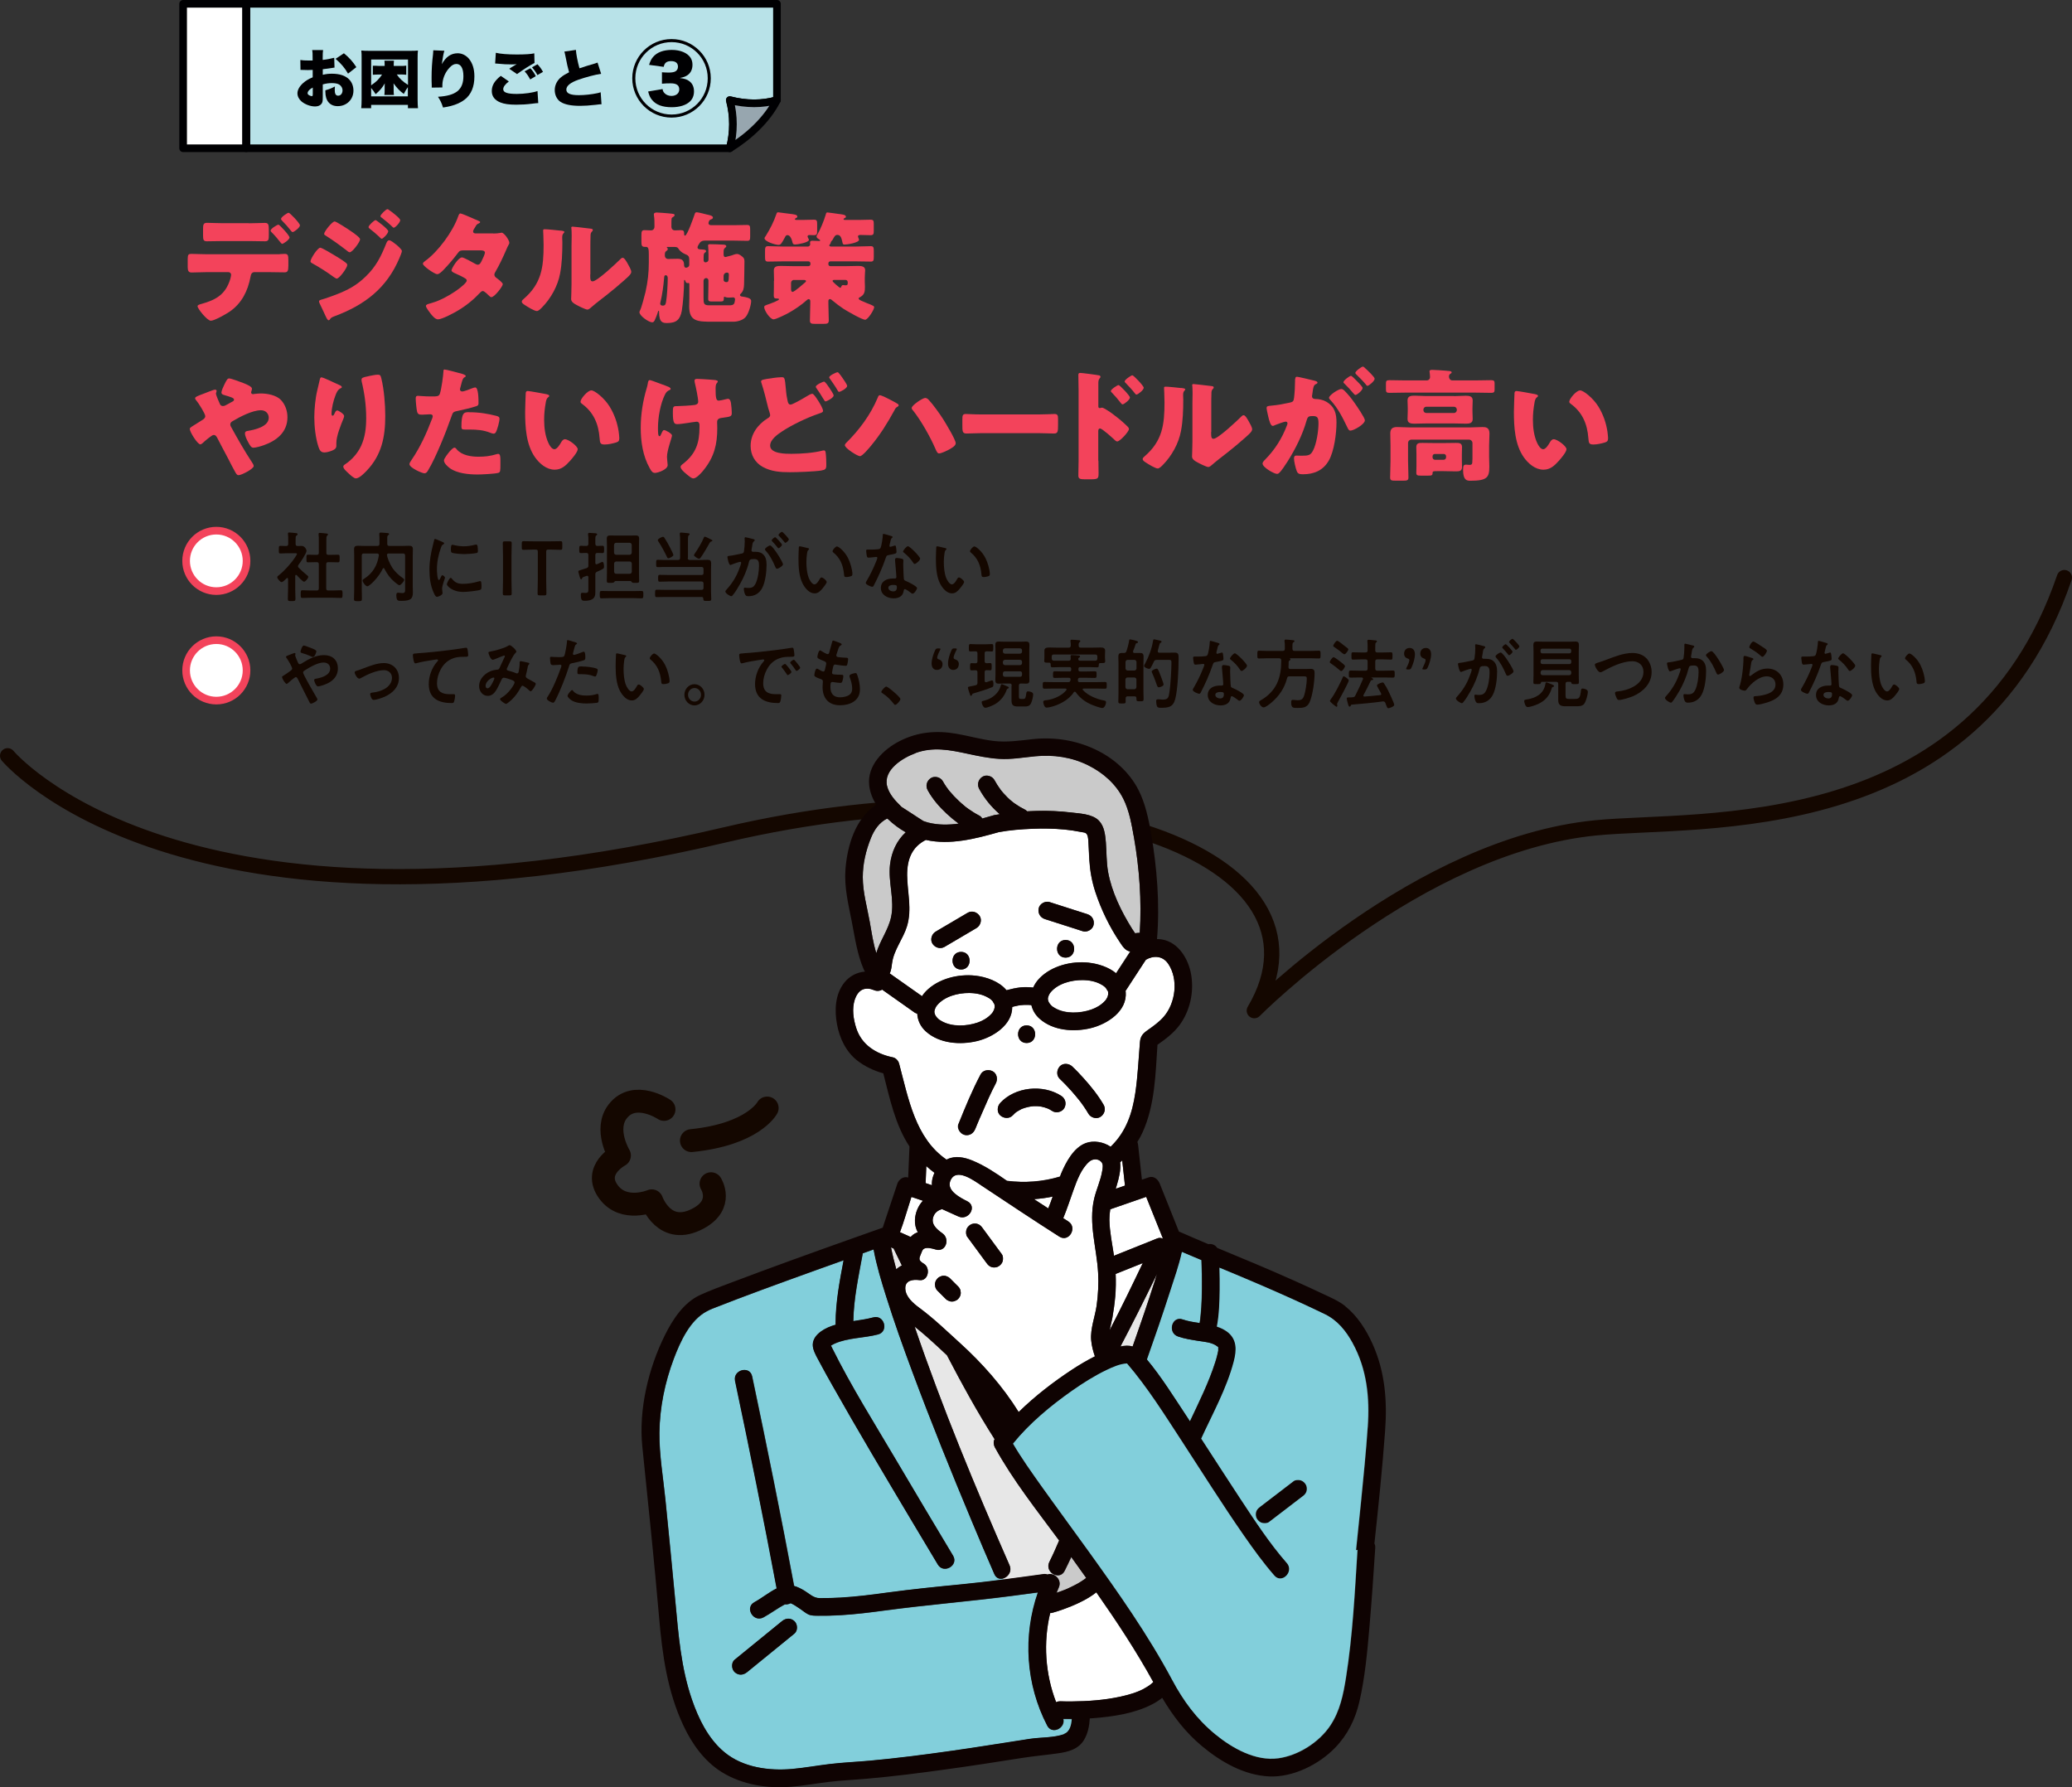 <?xml version="1.0" encoding="UTF-8"?>
<svg id="_レイヤー_2" data-name="レイヤー 2" xmlns="http://www.w3.org/2000/svg" viewBox="0 0 271.54 234.19">
  <rect x="0" y="0" width="271.54" height="234.19" fill="#333333" stroke="none"/>
  <defs>
    <style>
      .cls-1 {
        stroke-width: 3px;
      }

      .cls-1, .cls-2, .cls-3, .cls-4, .cls-5 {
        stroke-linecap: round;
        stroke-linejoin: round;
      }

      .cls-1, .cls-3 {
        fill: none;
        stroke: #140700;
      }

      .cls-6 {
        fill: #f3435b;
      }

      .cls-7 {
        stroke: #f3435b;
        stroke-miterlimit: 10;
      }

      .cls-7, .cls-8, .cls-5 {
        fill: #fff;
      }

      .cls-2 {
        fill: #97a6af;
      }

      .cls-2, .cls-4, .cls-5 {
        stroke: #000002;
      }

      .cls-9 {
        fill: #52c3e0;
      }

      .cls-3 {
        stroke-width: 2px;
      }

      .cls-10 {
        fill: #000002;
      }

      .cls-4 {
        fill: #b8e2e8;
      }

      .cls-11 {
        fill: #140700;
      }

      .cls-12 {
        fill: #82cfdb;
      }

      .cls-13 {
        fill: #e7e7e7;
      }

      .cls-14 {
        fill: #0f0302;
      }

      .cls-15 {
        fill: #cacaca;
      }
    </style>
  </defs>
  <g id="_レイヤー_1-2" data-name="レイヤー 1">
    <path class="cls-3" d="M1,99.04s22.58,27.15,93.97,10.37c45-10.58,81.31,2.9,69.41,23.03,0,0,21.36-21.62,44.69-23.95,13.73-1.37,49.58,1.98,61.47-32.8"/>
    <g>
      <g>
        <rect class="cls-5" x="24" y=".5" width="8.24" height="18.93"/>
        <g>
          <path class="cls-4" d="M32.3.5v18.93h63.34c.55-2.07.55-4.24,0-6.31,2.16.56,4.3.56,6.18,0V.5H32.3Z"/>
          <path class="cls-2" d="M95.64,13.12c.55,2.07.55,4.24,0,6.31,2.42-1.5,4.85-3.67,6.18-6.31-1.88.56-4.02.56-6.18,0Z"/>
        </g>
      </g>
      <g>
        <path class="cls-10" d="M43.86,8.85c-.12.02-.15.02-.31.05-.32.06-.84.12-1.25.17v.73c.48-.11.77-.14,1.21-.14,1.02,0,1.77.26,2.25.75.36.37.56.89.56,1.46,0,1.16-.88,2.04-2.06,2.04-1.02,0-1.62-.69-1.62-1.87v-.21c.6-.17.8-.26,1.25-.5,0,.17-.02.26-.02.44,0,.26.02.4.07.52.06.15.2.25.36.25.35,0,.59-.29.59-.71,0-.28-.15-.55-.4-.73-.22-.14-.54-.21-.98-.21-.4,0-.74.04-1.21.17v1.46s0,.21,0,.21c0,.5-.03.68-.16.86-.16.23-.47.36-.84.36-.61,0-1.31-.26-1.78-.65-.34-.29-.54-.68-.54-1.07,0-.45.27-.93.77-1.37.33-.29.68-.5,1.23-.73v-.97l-.63.02-.8-.02s-.1,0-.17,0l-.02-1.3c.26.05.6.07,1.13.07h.31q.12,0,.17,0v-.26c0-.62,0-.81-.06-1.11h1.43c-.04.3-.05.49-.05,1.03v.26c.56-.06,1.07-.16,1.51-.28l.04,1.3ZM41,11.47c-.39.18-.69.5-.69.74,0,.1.06.18.18.26.12.07.27.13.37.13.11,0,.13-.06.13-.33v-.8ZM45.61,9.65c-.42-.74-.89-1.3-1.63-1.94l1.09-.73c.7.57,1.21,1.15,1.63,1.82l-1.09.85Z"/>
        <path class="cls-10" d="M53.46,14.18v-.44h-4.82v.44h-1.3c.03-.26.05-.69.05-1.15v-5.44c0-.38,0-.64-.04-.97.3.03.56.04.97.04h5.48c.4,0,.67,0,.97-.04-.03.31-.04.56-.04.97v5.45c0,.47.02.9.05,1.14h-1.3ZM53.45,7.8h-4.81v3.38c.65-.44,1.04-.82,1.43-1.41h-.49c-.2,0-.35,0-.72.03v-1.18q.07,0,.26,0s.08,0,.17,0c.12,0,.25.02.38.02h.74v-.08c0-.24,0-.41-.03-.61h1.25c-.02.18-.03.34-.03.61v.08h.84c.35,0,.54,0,.8-.04v1.2c-.26-.03-.44-.04-.69-.04h-.55c.35.53.79.93,1.47,1.37v-3.34ZM53.45,11.42c-.21.29-.34.51-.53.89-.57-.42-.83-.7-1.35-1.39.02.21.02.35.02.59v.27c0,.31,0,.48.04.67h-1.26c.03-.2.04-.37.04-.67v-.27c0-.27,0-.4.02-.59-.35.6-.62.92-1.2,1.42-.2-.32-.35-.53-.59-.81v1.1h4.81v-1.21Z"/>
        <path class="cls-10" d="M58.24,6.64c-.12.35-.21.88-.34,1.77.54-.97,1.21-1.43,2.09-1.43.56,0,1.11.28,1.49.75.46.58.69,1.33.69,2.29,0,1.35-.42,2.36-1.26,3.02-.47.37-1.13.68-1.88.86-.28.07-.5.12-.97.19-.2-.62-.31-.85-.66-1.41,2.37-.14,3.33-.92,3.33-2.7,0-1.03-.33-1.6-.92-1.6-.31,0-.59.15-.89.48-.5.52-.82,1.21-.92,1.92-.02.19-.03.29-.03.68l-1.39.02c0-.06,0-.11,0-.14v-.17c-.02-.32-.02-.82-.02-1.05,0-1,.06-1.95.19-3.01.02-.24.03-.33.03-.45v-.07l1.46.06Z"/>
        <path class="cls-10" d="M66.69,10.67c-.49.37-.74.72-.74,1.02,0,.43.54.62,1.79.62.97,0,2.15-.17,2.7-.38l.1,1.58q-.22,0-.82.08c-.69.09-1.38.13-2.06.13-.93,0-1.59-.09-2.1-.3-.73-.3-1.11-.8-1.11-1.49,0-.74.36-1.34,1.18-1.99l1.05.73ZM65,6.92c.54.14,1.54.22,2.73.22,1.07,0,1.87-.05,2.29-.15l.03,1.26c-.51.25-1.55.91-2.29,1.46l-1.02-.7c.24-.17.26-.17.65-.41.11-.07.12-.07.2-.12.06-.03.07-.03.13-.07-.27.02-.4.03-.68.03-.63,0-1.04-.02-1.86-.1-.15-.02-.17-.02-.29-.02l.09-1.4ZM69.5,8.94c.29.3.51.62.72,1.04l-.74.43c-.24-.46-.42-.72-.73-1.06l.75-.4ZM70.44,8.42c.31.34.5.59.72,1l-.73.42c-.2-.38-.4-.67-.71-1.02l.72-.4Z"/>
        <path class="cls-10" d="M75.47,6.51c.03.54.22,1.54.47,2.44.37-.13.61-.21.95-.31q.78-.23,1.08-.32c.19-.06.22-.07.34-.12l.47,1.47c-.82.12-1.97.43-2.96.77-1.06.37-1.6.81-1.6,1.3s.5.73,1.64.73c.75,0,1.67-.1,2.42-.26.12-.02.21-.05.44-.12l.11,1.57c-.21,0-.3.02-.72.07-.92.1-1.48.14-2.08.14-1.19,0-2.02-.17-2.57-.52-.47-.31-.76-.9-.76-1.55s.31-1.27.85-1.7c.29-.23.53-.37,1.03-.63-.2-.72-.24-.92-.49-2.17-.08-.38-.09-.43-.13-.54l1.5-.22Z"/>
        <path class="cls-10" d="M93.15,10.26c0,2.85-2.3,5.15-5.14,5.15s-5.15-2.31-5.15-5.15,2.31-5.14,5.15-5.14,5.14,2.3,5.14,5.14ZM83.26,10.26c0,2.63,2.12,4.75,4.75,4.75s4.74-2.12,4.74-4.75-2.12-4.74-4.74-4.74-4.75,2.12-4.75,4.74ZM86.83,11.66c.04.25.1.38.24.53.21.24.56.38.92.38.61,0,1.03-.34,1.03-.85,0-.55-.36-.8-1.13-.8-.39,0-.74.01-1.14.05v-1.5c.25.02.59.04.88.04.43,0,.75-.06.92-.18.19-.13.3-.33.3-.59,0-.47-.31-.73-.89-.73s-.87.21-.98.75l-1.92-.26c.17-.51.29-.76.53-1.04.52-.61,1.35-.92,2.46-.92s2.05.39,2.46,1.04c.16.27.24.54.24.91,0,.57-.21,1.04-.61,1.33-.26.19-.5.29-1.05.4.65.09.97.19,1.29.45.38.3.57.75.57,1.31,0,.53-.18.98-.52,1.31-.51.49-1.36.76-2.4.76-1.2,0-2.04-.31-2.56-.94-.26-.31-.38-.56-.53-1.12l1.9-.32Z"/>
      </g>
    </g>
    <g>
      <path class="cls-6" d="M36.65,33.3c.22-.02.43-.03.66-.03.43,0,.48.19.48.83v.74c0,.69-.11.85-.51.85-.74,0-1.47-.03-2.21-.03h-1.71c-.42,0-.48.37-.53.62-.35,1.84-1.14,3.46-2.72,4.55-.43.3-2,1.2-2.48,1.2s-1.74-1.58-1.74-1.9c0-.16.22-.22.5-.3,1.95-.54,3.17-1.25,3.79-3.27.03-.13.11-.43.11-.53,0-.21-.14-.37-.37-.37h-2.72c-.67,0-1.44.05-2.1.05-.38,0-.5-.22-.5-.7v-1.07c0-.59.11-.67.48-.67.46,0,1.41.05,2.11.05h9.46ZM32.62,29.26c.8,0,1.68-.05,2.08-.05.48,0,.53.21.53.91v.67c0,.59-.02.83-.5.83-.7,0-1.41-.03-2.11-.03h-3.38c-.72,0-1.42.03-2.13.03-.45,0-.5-.21-.5-.8v-.8c0-.59.05-.82.53-.82.4,0,1.28.05,2.1.05h3.38ZM37.95,31.1c0,.32-.83.86-.98.86-.03,0-.11-.06-.21-.19-.27-.34-.7-.88-1.17-1.34-.06-.06-.13-.13-.13-.21,0-.24.85-.78,1.04-.78.13,0,1.44,1.41,1.44,1.67ZM39.31,29.53c0,.29-.77.88-.96.88-.08,0-.16-.1-.21-.16-.37-.48-.77-.93-1.2-1.36-.05-.05-.11-.13-.11-.21,0-.24.85-.8.99-.8.18,0,1.49,1.39,1.49,1.65Z"/>
      <path class="cls-6" d="M41.97,32.46c.22,0,1.65.86,1.94,1.04.43.26.99.59,1.38.91.11.08.22.18.22.32,0,.35-1.02,1.78-1.38,1.78-.1,0-.27-.13-.37-.19-.9-.66-1.87-1.28-2.83-1.81-.11-.06-.24-.13-.24-.26,0-.34.93-1.79,1.28-1.79ZM51.89,32.02c.21.18.78.66.78.88,0,.16-.24.72-.32.91-1.66,3.95-4.55,6.15-8.48,7.62-.46.18-.51.22-.66.46-.03.03-.1.08-.14.08-.13,0-.27-.27-.32-.38-.21-.42-.72-1.58-.88-1.87-.03-.08-.06-.16-.06-.24,0-.13.22-.19.32-.22.45-.11,1.49-.5,1.95-.67,1.52-.59,2.66-1.2,3.84-2.35,1.36-1.3,2.02-2.64,2.71-4.37.08-.18.16-.38.38-.38s.7.4.88.54ZM46.12,30.38c.32.22,1.07.75,1.07.98,0,.34-1.01,1.7-1.36,1.7-.13,0-.34-.18-.43-.26-.9-.7-1.78-1.33-2.74-1.94-.1-.05-.18-.11-.18-.22,0-.29,1.04-1.62,1.38-1.62.21,0,1.78,1.02,2.26,1.36ZM49.22,28.84c.1,0,1.66,1.18,1.66,1.46,0,.3-.67.99-.86.99-.08,0-.26-.19-.35-.29-.4-.38-.8-.7-1.23-1.04-.08-.06-.14-.11-.14-.21,0-.21.75-.91.93-.91ZM51.01,27.54c.26.16,1.44,1.06,1.44,1.31,0,.29-.64.99-.85.99-.06,0-.14-.08-.19-.13-.43-.42-.88-.78-1.34-1.15-.1-.06-.21-.13-.21-.24,0-.21.74-.91.91-.91.08,0,.16.06.24.13Z"/>
      <path class="cls-6" d="M64.69,30.6c.3,0,.58-.02.9-.08.05-.02.1-.03.14-.03.35,0,1.02.99,1.02,1.33,0,.08-.02.13-.06.19-.14.24-.26.51-.37.78-.42.96-.86,1.91-1.39,2.82-.08.13-.14.24-.14.38,0,.21.13.32.27.43.18.13.83.61.83.82,0,.29-1.09,1.7-1.49,1.7-.11,0-.18-.06-.26-.14-.16-.16-.66-.66-.86-.66-.14,0-.26.1-.34.19-.85.91-1.82,1.71-2.9,2.35-.48.3-2.11,1.17-2.64,1.17-.37,0-.75-.48-.96-.74-.16-.21-.62-.8-.62-1.01,0-.18.19-.24.56-.34.08-.03.16-.05.26-.08,2.05-.59,4.53-2.46,4.53-2.91,0-.14-.1-.22-.21-.29-.32-.21-.94-.5-1.31-.66-.14-.06-.48-.21-.48-.38,0-.26.88-1.71,1.38-1.71.22,0,1.47.69,1.74.85.1.05.21.11.32.11.27,0,.4-.26.54-.56.1-.19.4-.83.4-1.02,0-.27-.35-.3-.56-.3h-2.18c-.45,0-.58.03-.8.34-.53.72-1.26,1.57-1.89,2.22-.19.19-.54.56-.82.56-.19,0-.7-.3-1.14-.62-.4-.29-.74-.61-.74-.74,0-.16.19-.29.3-.37,1.7-1.23,3.62-3.84,4.32-5.83.05-.14.13-.4.3-.4.13,0,1.17.43,1.86.75.29.11.51.22.61.27.06.03.11.06.11.11,0,.08-.03.11-.18.18-.26.1-.32.22-.48.51-.1.14-.26.38-.26.54,0,.19.14.24.3.26h2.35Z"/>
      <path class="cls-6" d="M73.4,30.21c.3.03.56.06.56.19,0,.06-.06.13-.1.16-.14.16-.18.27-.18.61,0,.19.02.38.02.58,0,1.33-.05,2.8-.3,4.1-.3,1.63-1.22,3.28-2.38,4.45-.18.18-.45.46-.66.46-.34,0-1.23-.56-1.55-.77-.16-.1-.43-.26-.43-.46,0-.14.13-.26.24-.35,2.35-2.02,2.62-4.16,2.62-7.08,0-.74-.06-1.84-.06-1.9,0-.14.08-.16.21-.16.34,0,1.6.13,2.02.18ZM77.35,35.99c0,.66.03.88.32.88.58,0,3.09-2.37,3.6-2.88.08-.08.19-.21.34-.21.22,0,.5.5.7.86.13.22.42.74.42.99,0,.29-.46.69-.75.94-.05.05-.11.1-.14.13-.75.66-1.5,1.3-2.29,1.92-.66.53-1.34,1.02-1.98,1.58-.16.14-.4.37-.59.37-.24,0-1.2-.48-1.44-.62-.27-.14-.69-.38-.69-.75,0-.32.05-1.04.05-1.94v-5.03c0-.32.02-.85.02-1.34,0-.37-.02-.72-.03-.93-.02-.05-.02-.08-.02-.13,0-.11.08-.13.18-.13.03,0,.69.06.82.08.26.03,1.38.16,1.6.19.13.03.22.05.22.18,0,.1-.08.16-.14.22-.16.16-.16.4-.16.61-.02.48-.02.96-.02,1.44v3.55Z"/>
      <path class="cls-6" d="M92.84,33.21c0-.32,0-.64-.03-.9,0-.03-.02-.08-.02-.13,0-.18.16-.18.29-.18.3,0,1.47.03,1.76.06.13,0,.34.05.34.21,0,.1-.08.14-.16.21-.18.13-.19.34-.19.61v.24c0,.16.03.35.24.35.05,0,.16-.03.21-.05l.5-.13c.26-.06.53-.22.8-.22.3,0,.61.26.82.46.14.14.16.34.16.53,0,.72-.03,2.27-.05,3.01-.02.5-.08.86-.45,1.23-.05.03-.08.08-.08.14,0,.19.22.21.34.22.96.14,1.12.34,1.12.59,0,.46-.32,1.62-.72,2.08-.35.42-1.09.62-1.62.62h-2.61c-2.06,0-3.17,0-3.17-2.02,0-.32.02-.64.02-.96v-1.94c0-.08-.02-.16-.13-.16-.03,0-.11.02-.14.02-.14,0-.22-.16-.26-.29-.03-.06-.05-.13-.1-.13s-.06.1-.06.13v.06c0,1.02-.13,2.87-.3,3.86-.22,1.17-.72,1.6-1.92,1.6-.54,0-1.06-.03-1.06-1.46v-.03c0-.08,0-.11-.06-.11-.05,0-.06.08-.08.11-.05.24-.34.96-.45,1.18-.08.11-.14.22-.3.22-.46,0-1.68-.86-1.68-1.33,0-.06.03-.14.06-.19.22-.4.62-1.99.74-2.48.29-1.3.43-2.5.43-3.83v-.94c0-.8-.03-1.12-.37-1.12h-.18c-.38,0-.42-.22-.42-.67v-.8c0-.53.03-.72.4-.72.27,0,.56.03.85.03s.46-.21.46-.48v-.24c0-.35,0-.82-.06-1.17,0-.05-.02-.16-.02-.19,0-.22.21-.26.38-.26.32,0,1.15.08,1.54.11.62.06.8.06.8.24,0,.11-.14.19-.24.26-.18.1-.18.14-.18,1.01v.24c0,.32.22.48.45.48.19,0,.58-.03.8-.03.34,0,.42.13.42.45v.06c0,.08,0,.21.11.21.3,0,1.15-2.46,1.28-2.85.05-.16.11-.21.27-.21.19,0,1.04.22,1.31.29.27.06.8.14.8.4,0,.14-.14.21-.26.24-.29.1-.32.45-.32.5,0,.19.18.26.35.26h2.98c.58,0,1.15-.03,1.73-.03.37,0,.4.16.4.61v.88c0,.43-.03.59-.38.59-.58,0-1.17-.03-1.74-.03h-3.79c-.29,0-.53.06-.7.3-.08.13-.29.43-.29.58,0,.26.29.27.42.27.43.03.7.03.7.24,0,.1-.08.14-.18.21-.14.11-.14.27-.14.91,0,.18.05.34.24.34s.4-.11.4-.38v-.82ZM87.03,36.46c-.08.98-.24,2.19-.48,3.14-.02.06-.03.13-.03.18,0,.19.14.27.34.27.34,0,.38-.22.43-.51.13-.69.22-2.35.22-3.09,0-.18-.06-.38-.27-.38s-.19.24-.21.4ZM87.73,33.93c.37,0,.72-.02,1.07-.02.59,0,.85.24.85.82,0,.16.05.35.26.35.13,0,.42-.1.42-.38v-.54c0-.46-.02-.66-.48-.83-.38-.16-.74-.4-.94-.75-.13-.21-.3-.22-.64-.22h-.86s-.03.02-.03.03,0,.03.02.05c.06.03.11.11.11.19,0,.13-.06.18-.16.24-.22.14-.22.3-.22.61,0,.27.18.46.45.46h.18ZM92.2,38.99c0,.78.02,1.02.74,1.02h2.59c.29,0,.61,0,.72-.32.03-.11.08-.35.08-.46,0-.14-.08-.26-.24-.26-.1,0-.3.03-.58.03-.14,0-.34-.02-.46-.08-.03,0-.08-.03-.11-.03-.06,0-.08.03-.08.1v.14c0,.35-.11.38-.54.38h-.98c-.38,0-.53-.03-.53-.35,0-.59.03-1.17.03-1.76v-.66c0-.16-.13-.3-.29-.3-.18,0-.35.13-.35.4v2.14ZM94.83,36.67c0,.22.19.3.37.3.19,0,.32,0,.32-.93,0-.18-.02-.32-.24-.32-.24,0-.45.18-.45.45v.5Z"/>
      <path class="cls-6" d="M101.44,36.81c0-.56-.03-1.02-.03-1.38,0-.56.5-.58.93-.58.56,0,1.1.03,1.66.03h1.95c.14,0,.26-.11.26-.26v-.11c0-.14-.11-.26-.26-.26h-3.28c-.67,0-1.36.03-2.03.03-.35,0-.38-.18-.38-.64v-.72c0-.48.03-.66.4-.66.67,0,1.34.05,2.02.05h3.2c.16,0,.3-.14.3-.3,0-.05-.02-.14-.02-.22,0-.24.18-.24.35-.24.29,0,.8.03.88.03.06,0,.1-.03.1-.06,0-.06-.08-.11-.18-.18-.14-.08-.3-.18-.3-.37,0-.08.06-.16.1-.22.4-.67.88-1.86,1.1-2.61.06-.22.08-.3.22-.3.13,0,1.2.16,1.42.19.51.06,1.01.1,1.01.37,0,.13-.1.14-.18.19-.05.02-.13.06-.13.13,0,.1.11.1.22.1h1.9c.5,0,.98-.03,1.41-.03.4,0,.43.14.43.61v.83c0,.43-.03.59-.43.59-.43,0-.86-.03-1.3-.03-.14,0-.34.02-.34.19,0,.05.05.16.06.21s.08.18.08.22c0,.4-1.55.64-1.9.64-.19,0-.24-.08-.27-.26-.13-.58-.22-1.01-.69-1.01-.3,0-.43.34-.56.56-.06.11-.08.14-.18.24-.06.06-.11.16-.13.27-.02.08-.03.11-.11.18-.03.03-.06.1-.06.14,0,.13.19.14.29.14h3.12c.67,0,1.34-.05,2.02-.05.37,0,.4.16.4.66v.72c0,.46-.03.64-.38.64-.67,0-1.36-.03-2.03-.03h-3.28c-.14,0-.26.11-.26.26v.11c0,.14.11.26.26.26h1.97c.54,0,1.1-.03,1.65-.03.4,0,.94.02.94.56,0,.18-.05.51-.05,1.01v.51c0,.21.02.42.02.62,0,.67-.03,1.07-.69,1.42-.06.03-.13.06-.13.14,0,.14.21.24.32.29.43.19.85.37,1.28.53.22.1.43.18.43.32,0,.35-.83,1.65-1.18,1.65-.42,0-2.38-1.14-2.82-1.42-.51-.34-.99-.7-1.47-1.1-.06-.06-.22-.19-.32-.19-.14,0-.21.13-.21.26v.34c0,.74.05,1.47.05,2.19,0,.42-.18.46-.72.46h-1.09c-.48,0-.66-.05-.66-.45,0-.74.05-1.47.05-2.21v-.32c0-.11-.06-.26-.21-.26-.1,0-.19.08-.26.14-.69.62-1.58,1.23-2.4,1.68-.32.18-1.63.83-1.94.83-.46,0-1.23-1.15-1.23-1.6,0-.21.13-.22.8-.46.16-.06,1.14-.43,1.14-.56,0-.11-.18-.11-.27-.11-.32,0-.42-.08-.42-.4,0-.37.02-.74.02-1.1v-.82ZM105.25,28.82c.5,0,.98-.03,1.41-.03.4,0,.43.14.43.61v.83c0,.43-.03.59-.42.59-.19,0-.43-.02-.62-.02-.1,0-.22.06-.22.18s.18.35.18.45c0,.35-1.49.61-1.78.61-.3,0-.32-.1-.37-.27-.1-.42-.29-.96-.67-.96-.19,0-.26.16-.34.32-.43.79-.53.96-.83.96-.37,0-1.83-.42-1.83-.88,0-.06.1-.21.18-.32.56-.9,1.04-1.84,1.38-2.85.05-.13.06-.22.24-.22.03,0,1.28.18,1.46.19.64.08,1.04.11,1.04.38,0,.11-.1.16-.18.19-.05.03-.14.08-.14.14,0,.1.18.1.24.1h.85ZM104.05,36.68c-.21,0-.38.18-.38.38v.79c0,.21.02.4.21.4.22,0,1.38-1.02,1.62-1.23.05-.05.13-.11.13-.19,0-.1-.13-.13-.21-.14h-1.36ZM109.33,36.68c-.08,0-.22.03-.22.14,0,.14.93.9.99.9.11,0,.16-.14.18-.22.03-.08.11-.14.21-.14.08,0,.19.03.32.03.29,0,.29-.14.29-.37,0-.19-.1-.34-.3-.34h-1.46Z"/>
      <path class="cls-6" d="M36.84,52.44c.56.61.83,1.42.83,2.24,0,1.95-1.41,3.07-3.12,3.67-.3.11-1.02.32-1.34.32-.29,0-.45-.27-.77-.88-.13-.24-.34-.72-.34-.99,0-.22.14-.29.3-.32,1.02-.16,2.82-.58,2.82-1.74,0-.56-.42-.98-1.02-.98-1.12,0-2.74.85-3.7,1.42-.18.1-.32.22-.32.43,0,.16.06.27.14.4.85,1.55,1.73,3.09,2.71,4.58.08.11.22.34.22.48,0,.37-1.6,1.2-1.98,1.2-.18,0-.27-.1-.45-.42-.3-.53-.64-1.2-.94-1.79-.46-.88-.94-1.76-1.39-2.64-.11-.21-.22-.42-.5-.42-.24,0-1.22.86-1.44,1.07-.08.06-.19.16-.29.16-.38,0-1.39-1.63-1.39-2.02,0-.14.08-.19.67-.56.24-.16.56-.35.99-.62.19-.13.37-.26.37-.5,0-.32-.88-1.7-1.12-1.98-.13-.16-.21-.26-.21-.37,0-.18.45-.34,1.09-.58.38-.14,1.33-.54,1.52-.54.1,0,.21.06.21.16,0,.06-.05.18-.06.24-.02.03-.03.1-.03.13,0,.16.43,1.18.53,1.38.08.16.21.24.4.24.18,0,.37-.11.66-.27.13-.08.27-.16.43-.24.26-.13.35-.18.35-.34,0-.22-.48-.35-1.28-.59-.16-.05-.37-.11-.37-.34s.26-.78.37-1.01c.3-.62.42-.83.64-.83.27,0,1.63.51,1.95.64.45.18,1.04.45,1.04.7,0,.19-.11.38-.11.51s.13.21.24.21c.06,0,.14-.02.21-.03.22-.03.62-.06.83-.06.82,0,2.03.21,2.66.88Z"/>
      <path class="cls-6" d="M44.49,50.46c.22.1.3.16.3.27,0,.1-.05.11-.13.14-.4.18-.56.58-.7.95-.26.66-.51,1.68-.51,2.38,0,.1,0,.27.14.27.1,0,.16-.08.26-.3.08-.18.18-.38.35-.38.16,0,.9.46.9.72,0,.08-.03.19-.06.27-.37.9-.96,2.35-.96,3.26v.4c0,.37-.34.53-.64.64-.29.11-.64.21-.94.21-.5,0-.64-.37-.77-.75-.37-1.12-.54-2.64-.54-3.83,0-1.06.13-2.48.38-3.52.1-.42.21-.85.3-1.28.06-.27.1-.46.24-.46.3,0,1.74.74,2.38,1.01ZM48.3,49.29c.35-.06.86-.19,1.22-.19.3,0,.37.11.46.51.35,1.42.51,3.39.51,4.88,0,2.75-.46,5.12-2.43,7.19-.3.32-.98,1.01-1.42,1.01-.26,0-.72-.43-.91-.61-.4-.37-.74-.67-.74-.94,0-.1.06-.18.27-.32.88-.58,1.62-1.44,2.06-2.38.54-1.17.67-2.4.67-3.67,0-1.6-.21-3.2-.59-4.77-.02-.08-.02-.16-.02-.24,0-.26.21-.32.91-.46Z"/>
      <path class="cls-6" d="M60.26,48.9c.3.08.78.22.78.38,0,.08-.1.13-.16.16-.22.11-.29.37-.43.9-.03.14-.08.32-.14.53-.02.06-.03.13-.03.14,0,.19.13.29.3.29.24,0,1.06-.32,1.3-.42.13-.05.29-.11.4-.11.43,0,.43,1.58.43,2.07,0,.22-.06.32-.32.4-.64.21-1.67.45-2.29.58-.69.14-.74.16-.93.74-.67,1.94-2.05,5.41-3.07,7.08-.13.21-.22.38-.5.38s-1.94-.72-1.94-1.2c0-.14.13-.34.32-.62,1.1-1.62,1.92-3.43,2.62-5.27.05-.1.11-.27.11-.37,0-.22-.18-.27-.35-.27-.32,0-.7.05-1.06.05s-.54-.05-.64-.4c-.08-.3-.18-1.38-.18-1.7,0-.21.03-.37.29-.37.16,0,.88.08,1.71.08s1.06,0,1.18-.4c.19-.58.43-2.3.46-2.95,0-.1.03-.18.13-.18.21,0,1.7.4,1.98.48ZM59.86,58.89c.66.78,1.87.96,2.83.96.9,0,1.55-.08,2.42-.34.05-.02.11-.03.18-.03.26,0,.29.35.29.86v.48c0,.88,0,1.07-.29,1.15-.48.13-2.18.21-2.71.21-1.14,0-2.69-.14-3.63-.83-.26-.19-.77-.64-.77-1.01,0-.27.59-.99.78-1.22.13-.14.42-.46.61-.46.11,0,.22.14.29.22ZM61.43,54.02c1.39,0,2.48.19,3.63.48.22.06.4.13.4.38,0,.37-.29,1.44-.48,1.76-.06.11-.16.19-.3.19-.11,0-.27-.06-.4-.11-.93-.37-1.78-.43-2.75-.43h-.58c-.37,0-.48-.05-.48-.34,0-1.84.32-1.94.96-1.94Z"/>
      <path class="cls-6" d="M71.64,51.67c.16.03.34.08.34.22,0,.06-.05.11-.16.19-.21.16-.26.46-.3.7-.14.74-.21,1.5-.21,2.24,0,1.01.14,2.16.58,3.07.13.27.42.78.77.78s.74-.66.88-.91c.11-.19.26-.4.5-.4.48,0,1.67.91,1.67,1.3s-.74,1.23-1.01,1.54c-.56.62-1.12,1.15-2,1.15-1.07,0-1.98-.78-2.58-1.62-1.18-1.67-1.3-4-1.3-5.97,0-.3.06-2.24.08-2.46.02-.18.1-.26.27-.26.21,0,2.08.34,2.48.42ZM77.5,51.16c.43,0,1.7.99,2.4,2.13.62,1.01,1.01,2.13,1.18,3.28.03.26.08.64.08.83,0,.34-.08.48-.4.58-.46.14-1.04.27-1.52.27-.59,0-.61-.21-.66-.82-.14-1.92-.82-3.44-2.34-4.53-.1-.08-.16-.14-.16-.27,0-.37.93-1.47,1.41-1.47Z"/>
      <path class="cls-6" d="M87.24,50.55l.14.05c.26.1.51.19.51.37,0,.08-.05.1-.14.14-.32.14-.45.29-.61.61-.59,1.18-.91,2.99-.91,4.32,0,.59,0,1.12.19,1.12.1,0,.13-.06.24-.3.13-.29.21-.5.37-.5.21,0,1.04.46,1.04.71s-.66,1.92-.66,2.8c0,.19.05.54.06.74.02.11.03.22.03.34,0,.59-1.31,1.02-1.65,1.02-.29,0-.45-.14-.7-.61-.91-1.62-1.18-3.49-1.18-5.3s.29-3.54.78-5.19c.06-.21.1-.34.13-.53.06-.43.13-.53.29-.53.1,0,.88.29,1.46.51.29.11.51.19.61.22ZM93.8,49.83c.14.02.27.05.27.16,0,.06-.06.16-.13.22-.14.14-.16.43-.16.77,0,1.2.08,1.52.42,1.52.13,0,.62-.11.94-.19.13-.03.19-.05.26-.05.29,0,.37.38.4.61.05.34.1.88.1,1.23,0,.48-.13.5-1.31.66-.21.03-.61.08-.61.54,0,.26.02.53.02.8,0,2.13-.4,3.75-1.74,5.44-.26.34-.96,1.15-1.39,1.15-.1,0-.24-.05-.42-.18-.48-.35-1.26-.98-1.26-1.31,0-.13.06-.22.27-.38.05-.03.06-.05.13-.1,1.63-1.31,2.08-2.71,2.08-4.74v-.29c0-.24-.1-.43-.38-.43-.13,0-1.02.14-1.14.16-.37.05-1.02.16-1.38.16-.38,0-.59-.1-.59-1.46,0-.86.02-.9.59-.9.32,0,1.86-.08,2.31-.16.24-.05.42-.16.42-.43,0-.46-.32-1.99-.45-2.5-.02-.08-.03-.18-.03-.26,0-.19.18-.22.34-.22.14,0,1.3.05,2.46.16Z"/>
      <path class="cls-6" d="M101.25,49.54c.37-.05.86-.11,1.15-.11.43,0,.45.02.59,1.55.06.75.14,1.18.24,1.62.05.19.13.42.37.42.26,0,1.41-.66,2.18-1.12.16-.1.5-.3.67-.3.19,0,.54.56.74.86.22.34.67,1.07.67,1.38,0,.18-.18.24-.51.35-.06.03-.14.05-.22.08-1.39.48-3.41,1.44-4.63,2.26-.61.4-1.57,1.07-1.57,1.87,0,1.07,2.05,1.07,2.77,1.07,1.25,0,2.93-.11,4.13-.43.05,0,.11-.02.16-.02.13,0,.19.11.22.32.06.46.08,1.15.08,1.58,0,.54-.11.64-.67.74-.91.14-3.12.22-4.1.22-1.26,0-2.45-.08-3.57-.7-1.01-.56-1.58-1.57-1.58-2.74,0-1.55.93-2.8,2.19-3.6.19-.11.37-.21.37-.46,0-.13-.21-.75-.26-.93-.27-1.09-.53-2.19-.88-3.26-.02-.05-.05-.14-.05-.19,0-.24.29-.29,1.5-.45ZM108.66,50.78c.22.34.59.88.59,1.04,0,.32-.9.78-1.06.78-.08,0-.11-.03-.35-.43-.29-.48-.51-.83-.83-1.28-.05-.06-.1-.14-.1-.22,0-.22.91-.66,1.09-.66.14,0,.56.62.66.77ZM109.94,48.9c.16.19.32.4.46.61.13.18.62.88.62,1.06,0,.34-.9.78-1.04.78-.13,0-.18-.11-.24-.24-.3-.53-.66-1.01-.99-1.5-.05-.06-.08-.1-.08-.16,0-.24.93-.67,1.09-.67.08,0,.1.03.18.13Z"/>
      <path class="cls-6" d="M116.51,52.3c.19.1,1.07.56,1.2.67.03.05.06.1.06.16,0,.08-.08.13-.14.16-.22.13-.29.22-.4.45-.93,1.7-1.84,3.17-3.07,4.66-.24.29-1.14,1.38-1.46,1.38s-1.98-1.04-1.98-1.44c0-.1.08-.19.14-.27,1.73-1.7,3.22-3.7,4.16-5.94.06-.16.13-.34.27-.34.21,0,.99.38,1.22.51ZM121.72,52.41c.54.56,1.44,1.83,1.87,2.5.32.51,1.66,2.71,1.66,3.17,0,.37-.58.67-1.02.91-.26.13-.9.43-1.17.43-.21,0-.34-.3-.46-.58-.66-1.54-1.89-3.73-2.93-5.03-.1-.1-.19-.21-.19-.35,0-.35,1.44-1.31,1.76-1.31.19,0,.35.11.48.26Z"/>
      <path class="cls-6" d="M136.07,54.31c.94,0,1.97-.06,2.11-.06.42,0,.48.18.48.64v.77c0,.88-.02,1.15-.53,1.15-.62,0-1.36-.05-2.06-.05h-7.36c-.7,0-1.46.05-2.05.05-.54,0-.54-.3-.54-1.15v-.74c0-.48.05-.67.46-.67.22,0,1.12.06,2.13.06h7.36Z"/>
      <path class="cls-6" d="M143.95,60.38c0,.53.02,1.06.02,1.6,0,.72-.03.83-1.06.83h-.74c-.66,0-.85-.08-.85-.5,0-.64.03-1.26.03-1.91v-9.24c0-.56-.03-1.54-.03-1.99,0-.21.03-.3.26-.3.21,0,2.08.24,2.46.32.1.02.18.1.18.19,0,.08-.05.14-.1.19-.08.11-.18.24-.18.58v3.11c0,.08.02.22.19.22.08,0,.19-.06.27-.06.13,0,.35.11.58.26.53.3,1.17.82,1.39.99.42.32,1.12.93,1.47,1.3.06.08.11.16.11.26,0,.32-1.17,1.62-1.54,1.62-.14,0-.3-.16-.4-.26-.27-.26-1.58-1.44-1.84-1.44-.22,0-.24.22-.24.38v3.84ZM148.08,52.09c0,.32-.8.9-.96.9-.1,0-.19-.13-.26-.21-.34-.45-.72-.88-1.1-1.28-.1-.1-.18-.16-.18-.26,0-.22.86-.78,1.01-.78.16,0,1.49,1.39,1.49,1.63ZM149.89,50.81c0,.3-.77.9-.96.9-.08,0-.18-.13-.24-.21-.34-.45-.74-.85-1.12-1.26-.11-.11-.18-.16-.18-.26,0-.22.85-.8,1.01-.8s1.49,1.39,1.49,1.63Z"/>
      <path class="cls-6" d="M154.77,50.84c.3.03.56.06.56.19,0,.06-.06.13-.1.16-.14.16-.18.27-.18.61,0,.19.02.38.02.58,0,1.33-.05,2.8-.3,4.1-.3,1.63-1.22,3.28-2.38,4.45-.18.18-.45.46-.66.46-.34,0-1.23-.56-1.55-.77-.16-.1-.43-.26-.43-.46,0-.14.13-.26.24-.35,2.35-2.02,2.62-4.16,2.62-7.07,0-.74-.06-1.84-.06-1.91,0-.14.08-.16.21-.16.34,0,1.6.13,2.02.18ZM158.72,56.62c0,.66.03.88.32.88.58,0,3.09-2.37,3.6-2.88.08-.08.19-.21.34-.21.22,0,.5.5.7.86.13.22.42.74.42.99,0,.29-.46.69-.75.94-.05.05-.11.1-.14.13-.75.66-1.5,1.3-2.29,1.92-.66.53-1.34,1.02-1.98,1.58-.16.14-.4.37-.59.37-.24,0-1.2-.48-1.44-.62-.27-.14-.69-.38-.69-.75,0-.32.05-1.04.05-1.94v-5.03c0-.32.02-.85.02-1.34,0-.37-.02-.72-.03-.93-.02-.05-.02-.08-.02-.13,0-.11.08-.13.18-.13.03,0,.69.06.82.08.26.03,1.38.16,1.6.19.13.03.22.05.22.18,0,.1-.08.16-.14.22-.16.16-.16.4-.16.61-.02.48-.02.96-.02,1.44v3.55Z"/>
      <path class="cls-6" d="M169.75,49.67c0-.16.03-.3.22-.3.16,0,1.97.43,2.27.51.13.03.42.1.42.26,0,.11-.11.16-.26.22-.26.13-.32.56-.38,1.01l-.03.22c-.02.1-.05.27-.05.32,0,.37.34.38.54.38.35,0,.9.1,1.33.35,1.14.66,1.34,1.6,1.34,2.74,0,1.41-.3,3.75-1.01,4.98-.74,1.28-1.92,1.79-3.38,1.79-.46,0-.69-.06-.83-.45-.14-.37-.35-1.23-.35-1.62,0-.21.06-.38.3-.38.22,0,.45.02.67.02.94,0,1.2-.06,1.52-.67.46-.86.72-2.58.72-3.55,0-.74-.11-.98-.74-.98-.53,0-.67.06-.82.59-.53,1.87-1.44,3.68-2.47,5.33-.21.34-.86,1.33-1.14,1.55-.08.08-.16.11-.27.11-.37,0-1.89-.85-1.89-1.36,0-.16.14-.32.4-.58,1.23-1.26,2.15-2.71,2.79-4.4.03-.08.08-.19.08-.27,0-.16-.1-.24-.26-.24s-1.17.37-1.36.45c-.1.05-.21.11-.32.11-.26,0-.45-.62-.59-1.25-.1-.42-.21-.94-.21-1.1,0-.21.11-.26.59-.3,1.04-.1,1.46-.19,2.45-.4.42-.08.51-.21.56-.64.08-.66.13-1.54.13-2.21v-.24ZM176.26,51.26c.48.5.88.99,1.3,1.6.24.34,1.31,1.9,1.31,2.21,0,.53-1.46,1.36-1.9,1.36-.18,0-.26-.14-.4-.43-.61-1.26-1.22-2.51-2.22-3.58-.08-.08-.18-.19-.18-.29,0-.34,1.23-1.15,1.6-1.15.21,0,.35.14.5.29ZM177.83,49.94c.42.42.74.77.74.91,0,.32-.75.91-.94.91-.06,0-.16-.1-.24-.19-.35-.43-.75-.85-1.15-1.25-.1-.08-.18-.16-.18-.24,0-.22.8-.83.99-.83.11,0,.5.4.78.69ZM179,48.33c.22.21,1.15,1.07,1.15,1.3,0,.32-.77.93-.94.93-.1,0-.19-.13-.24-.21-.35-.43-.77-.83-1.17-1.23-.06-.06-.18-.16-.18-.26,0-.22.82-.82.99-.82.11,0,.34.24.38.29Z"/>
      <path class="cls-6" d="M193.31,49.85c.7,0,1.41-.03,2.1-.03.38,0,.46.1.46.42v.78c0,.35-.06.46-.45.46-.7,0-1.41-.03-2.11-.03h-9.12c-.7,0-1.39.03-2.1.03-.4,0-.46-.11-.46-.48v-.72c0-.35.06-.46.46-.46.7,0,1.39.03,2.1.03h2.77c.27,0,.45-.18.45-.45,0-.13-.03-.46-.05-.59,0-.03-.02-.1-.02-.13,0-.21.21-.21.37-.21.37,0,1.41.08,1.81.11.06,0,.11.02.18.02.3.02.54.03.54.21,0,.08-.1.13-.19.19-.13.08-.16.22-.16.37,0,.21.16.48.43.48h2.99ZM184.98,57.61c-.26,0-.45.19-.45.45v2.35c0,.72.05,1.42.05,2.15,0,.4-.18.43-.72.43h-.98c-.53,0-.7-.03-.7-.43,0-.72.05-1.42.05-2.15v-2c0-.53-.03-1.06-.03-1.6,0-.64.3-.85.9-.85.56,0,1.1.05,1.65.05h7.91c.53,0,1.07-.05,1.6-.05.43,0,.94.03.94.85,0,.54-.05,1.07-.05,1.6v1.42c0,.45.03.88.03,1.31,0,1.41-.26,1.86-2.5,1.86-.45,0-.94-.08-.94-1.42,0-.61.11-.69.4-.69.14,0,.3.03.46.03.35,0,.35-.22.35-.43,0-.13.02-.27.02-.4v-2.03c0-.24-.21-.45-.45-.45h-7.54ZM190.55,51.91c.51,0,1.02-.05,1.54-.05.45,0,.91.05.91.62,0,.29-.03.62-.03,1.02v.38c0,.4.03.74.03,1.02,0,.56-.43.62-.86.62-.53,0-1.06-.03-1.58-.03h-3.65c-.51,0-1.04.03-1.55.03-.45,0-.9-.05-.9-.61,0-.27.03-.62.03-1.04v-.38c0-.42-.03-.77-.03-1.02,0-.59.48-.62.93-.62.51,0,1.02.05,1.52.05h3.65ZM189.15,58.06c.54,0,1.09-.02,1.63-.02.43,0,.82,0,.82.54,0,.34-.02.67-.02,1.01v.61c0,.34.02.67.02,1.01,0,.54-.38.56-.82.56-.54,0-1.09-.03-1.63-.03h-.75c-.61,0-.66.02-.66.27,0,.29-.13.32-.61.32h-.94c-.48,0-.58-.06-.58-.4,0-.29.02-.56.02-.85v-1.49c0-.34-.02-.67-.02-1.01,0-.54.38-.54.82-.54.54,0,1.09.02,1.63.02h1.09ZM186.54,53.74c0,.21.16.38.38.38h3.62c.22,0,.38-.18.38-.38v-.06c0-.21-.16-.38-.38-.38h-3.62c-.22,0-.38.18-.38.38v.06ZM187.74,59.93c0,.18.14.32.3.32h1.17c.16,0,.3-.14.3-.32v-.14c0-.18-.14-.3-.3-.3h-1.17c-.18,0-.29.13-.3.3v.14Z"/>
      <path class="cls-6" d="M201.22,51.67c.16.03.34.08.34.22,0,.06-.05.11-.16.19-.21.16-.26.46-.3.7-.14.74-.21,1.5-.21,2.24,0,1.01.14,2.16.58,3.07.13.27.42.78.77.78s.74-.66.88-.91c.11-.19.26-.4.5-.4.48,0,1.67.91,1.67,1.3s-.74,1.23-1.01,1.54c-.56.62-1.12,1.15-2,1.15-1.07,0-1.98-.78-2.58-1.62-1.18-1.67-1.3-4-1.3-5.97,0-.3.06-2.24.08-2.46.02-.18.1-.26.27-.26.21,0,2.08.34,2.48.42ZM207.08,51.16c.43,0,1.7.99,2.4,2.13.62,1.01,1.01,2.13,1.18,3.28.03.26.08.64.08.83,0,.34-.08.48-.4.58-.46.14-1.04.27-1.52.27-.59,0-.61-.21-.66-.82-.14-1.92-.82-3.44-2.34-4.53-.1-.08-.16-.14-.16-.27,0-.37.93-1.47,1.41-1.47Z"/>
    </g>
    <g>
      <path class="cls-11" d="M38.78,75.34c-.07,0-.09.07-.09.12v1.77c0,.41.03.82.03,1.24,0,.29-.09.3-.5.3s-.5,0-.5-.3c0-.41.03-.83.03-1.24v-1.36c0-.06-.03-.13-.1-.13-.04,0-.06.02-.09.04-.14.14-.48.5-.66.5-.19,0-.57-.48-.57-.63,0-.12.15-.22.24-.29.69-.55,1.6-1.55,2.09-2.31.05-.07.26-.39.26-.47,0-.07-.1-.08-.22-.08h-1.07c-.3,0-.66.03-.89.03-.22,0-.2-.14-.2-.51s0-.49.19-.49c.18,0,.53.03.78.02.19,0,.26-.08.26-.28v-.62c0-.21,0-.43-.03-.64,0-.03,0-.06,0-.09,0-.12.08-.14.16-.14.18,0,.68.06.87.08.09,0,.23.02.23.15,0,.09-.08.13-.16.19-.1.07-.1.18-.1.46v.61c0,.19.07.28.25.28.19,0,.37-.01.55-.01.42,0,.63.51.63.63,0,.35-.8,1.52-1.04,1.83-.04.07-.08.12-.08.2s.05.14.1.2c.39.39.66.64,1.09.98.07.05.16.13.16.22,0,.17-.36.63-.56.63-.16,0-.81-.69-.94-.85-.03-.02-.05-.04-.09-.04ZM43.24,72.71c.34,0,.69-.02,1.05-.02.23,0,.22.12.22.5s0,.5-.22.5c-.35,0-.69-.02-1.05-.02h-.22c-.19,0-.27.08-.27.28v3.15c0,.2.08.28.27.28h.59c.35,0,.7-.03,1.06-.03.23,0,.22.14.22.5,0,.38,0,.51-.22.51-.35,0-.7-.03-1.06-.03h-2.93c-.34,0-.69.03-1.05.03-.23,0-.22-.13-.22-.51s0-.5.22-.5c.35,0,.7.03,1.05.03h.84c.18,0,.26-.08.26-.28v-3.15c0-.2-.08-.28-.26-.28h-.09c-.34,0-.69.02-1.05.02-.24,0-.22-.12-.22-.5s-.02-.5.22-.5c.35,0,.7.02,1.05.02h.09c.18,0,.26-.08.26-.27v-1.68c0-.25,0-.5-.03-.69,0-.04,0-.07,0-.1,0-.12.08-.14.17-.14.11,0,.77.07.9.09.07,0,.16.03.16.12,0,.07-.06.1-.11.16-.1.08-.1.29-.1.63v1.61c0,.19.08.27.27.27h.22Z"/>
      <path class="cls-11" d="M50.26,74.44s-.09.04-.1.08c-.45,1.03-1.71,2.31-2.02,2.31-.22,0-.62-.52-.62-.75,0-.13.11-.19.23-.26,1.09-.69,1.7-1.72,1.9-3.03v-.06c0-.15-.11-.2-.23-.2h-1.74c-.19,0-.27.08-.27.28v4.41c0,.42.02.84.02,1.25,0,.3-.1.31-.51.31s-.53,0-.53-.29c0-.42.03-.84.03-1.27v-4.39c0-.28-.02-.57-.02-.85,0-.39.18-.46.51-.46.28,0,.56.02.84.02h1.71c.19,0,.27-.09.27-.28v-.6c0-.2,0-.32-.02-.5,0-.04,0-.14,0-.21,0-.13.08-.16.18-.16.15,0,.79.05.94.07.07,0,.16.03.16.13,0,.08-.07.11-.11.14-.12.08-.13.18-.13.46v.67c0,.19.08.28.27.28h1.73c.28,0,.56-.02.84-.02.32,0,.52.06.52.45,0,.28-.02.57-.02.85v4.08c0,.24.02.48.02.71,0,.87-.3,1.13-1.52,1.13-.43,0-.65,0-.65-.77,0-.15.04-.3.21-.3.07,0,.15,0,.22.02.12,0,.23.03.36.03.38,0,.36-.23.36-.55v-4.36c0-.2-.08-.28-.27-.28h-1.89c-.11,0-.22.05-.22.19,0,.22.31,1.07.68,1.64.37.58.88,1.03,1.43,1.42.06.04.15.11.15.19,0,.2-.44.72-.63.72-.12,0-.5-.32-.62-.42-.62-.52-.97-1.03-1.35-1.75-.02-.05-.05-.08-.1-.08Z"/>
      <path class="cls-11" d="M58.02,71.04c.08.03.19.07.19.17,0,.06-.04.07-.13.13-.16.09-.2.18-.29.43-.33.89-.53,1.89-.53,2.84,0,.19.04,1.4.26,1.4.09,0,.22-.29.26-.39.06-.13.11-.24.2-.24.09,0,.34.21.34.32,0,.09-.38,1-.38,1.45,0,.1.03.33.04.42,0,.05.02.11.02.15,0,.25-.54.49-.74.49-.16,0-.28-.22-.4-.49-.45-.95-.58-2.02-.58-3.07,0-1.17.19-2.19.48-3.31.05-.17.09-.33.12-.5.02-.09.04-.22.14-.22.08,0,.87.36,1.01.42ZM59.2,75.81c.41.53.81.7,1.44.7.71,0,1.41-.12,2.09-.32.05-.02.14-.04.2-.04.15,0,.17.24.17.75,0,.12,0,.3-.11.37-.27.15-1.87.3-2.25.3-1.54,0-2.18-.84-2.18-1,0-.14.33-.85.51-.85.06,0,.1.05.12.09ZM59.54,71.44c.39.09.85.15,1.25.15.48,0,.98-.08,1.44-.2.05,0,.11-.03.17-.03.13,0,.17.12.19.24.02.18.04.36.04.54,0,.21,0,.29-.18.33-.38.08-1.2.14-1.6.14-.29,0-1.46-.06-1.66-.2-.1-.07-.1-.28-.1-.39,0-.48.05-.63.2-.63.07,0,.17.03.25.05Z"/>
      <path class="cls-11" d="M66.17,78.02c-.22,0-.28-.04-.28-.25,0-.07.03-1.17.03-1.75v-3.08c0-.58-.03-1.68-.03-1.75,0-.21.06-.25.28-.25h.61c.22,0,.28.04.28.25,0,.07-.03,1.17-.03,1.75v3.08c0,.58.03,1.68.03,1.75,0,.21-.06.25-.28.25h-.61Z"/>
      <path class="cls-11" d="M71.58,76.02c0,.58.03,1.68.03,1.75,0,.21-.06.25-.28.25h-.6c-.22,0-.28-.04-.28-.25,0-.07.03-1.17.03-1.75v-3.7c0-.25-.05-.3-.29-.3h-.29c-.4,0-1.22.03-1.28.03-.2,0-.24-.06-.24-.29v-.55c0-.23.04-.29.24-.29.07,0,.93.02,1.38.02h2.07c.45,0,1.31-.02,1.38-.02.2,0,.24.06.24.29v.55c0,.23-.04.29-.24.29-.07,0-.88-.03-1.28-.03h-.3c-.24,0-.29.05-.29.3v3.7Z"/>
      <path class="cls-11" d="M78.02,71.26c.02.2.09.28.27.28.22,0,.44-.02.66-.02s.22.14.22.48,0,.48-.22.48-.44-.03-.66-.02c-.18,0-.27.08-.27.28v1.01c0,.11.04.2.16.2.06,0,.21-.08.26-.1.19-.09.46-.22.49-.22.21,0,.23.47.23.63,0,.22.02.25-.91.66-.18.08-.23.17-.23.37v1.72c0,.17,0,.34,0,.51,0,.28,0,.56-.17.8-.26.34-.78.41-1.17.41-.35,0-.56.02-.56-.77,0-.19.02-.28.22-.28.11,0,.25.02.38.02.4,0,.39-.16.39-.65v-1.4c0-.09-.05-.2-.16-.2-.03,0-.05,0-.09.02-.57.2-.53.19-.58.33-.02.05-.06.11-.12.11-.1,0-.15-.18-.23-.45-.03-.1-.06-.22-.09-.34-.02-.07-.05-.16-.05-.23,0-.09.03-.11.36-.21.16-.05.4-.12.73-.23.18-.08.23-.15.23-.35v-1.36c0-.2-.09-.28-.27-.28-.25,0-.51.02-.71.02-.22,0-.22-.13-.22-.48s0-.48.22-.48c.2,0,.47.03.71.02.18,0,.27-.08.27-.28v-.51c0-.26,0-.41-.04-.67v-.1c0-.13.08-.15.18-.15.13,0,.61.04.77.05.09.01.24.02.24.14,0,.09-.07.12-.13.16-.1.07-.11.21-.11.56v.52ZM79.9,78.38c-.35,0-.71.03-1.06.03-.24,0-.24-.13-.24-.49s0-.48.24-.48c.35,0,.71.02,1.06.02h3.11c.35,0,.71-.02,1.06-.02.25,0,.24.12.24.48,0,.38,0,.49-.25.49-.35,0-.7-.03-1.06-.03h-3.11ZM82.6,76.14h-1.92c-.09,0-.15.08-.22.16-.08.08-.2.08-.46.08-.38,0-.48,0-.48-.25,0-.31.02-.62.02-.93v-3.81c0-.27-.02-.54-.02-.81,0-.33.15-.41.44-.41.23,0,.45.01.67.01h2.02c.22,0,.44-.01.67-.01.28,0,.44.07.44.4,0,.27-.02.55-.02.82v3.81c0,.31.02.62.02.93,0,.25-.11.25-.49.25h-.1c-.15,0-.29,0-.35-.07-.06-.08-.11-.17-.21-.17ZM82.52,72.7c.16-.02.25-.11.27-.28v-1.01c-.02-.18-.1-.26-.27-.28h-1.78c-.16.02-.25.1-.27.28v1.01c.02.17.1.26.27.28h1.78ZM80.48,74.92c.02.17.1.27.27.27h1.78c.16,0,.25-.1.27-.27v-1.06c-.02-.17-.1-.26-.27-.28h-1.78c-.16.02-.25.11-.27.28v1.06Z"/>
      <path class="cls-11" d="M90.13,73.1c0,.2.08.28.27.28h1.58c.25,0,.49-.02.74-.02.35,0,.48.11.48.48,0,.27-.02.54-.02.81v2.84c0,.33.03.66.03.99,0,.28-.12.27-.52.27-.44,0-.51,0-.52-.29,0-.16-.07-.23-.22-.23h-4.7c-.39,0-.79.02-1.18.02-.23,0-.22-.12-.22-.48s0-.49.22-.49c.39,0,.79.02,1.18.02h4.68c.19,0,.27-.08.27-.27v-.55c0-.19-.09-.28-.27-.28h-4.35c-.37,0-.74.03-1.12.03-.21,0-.21-.12-.21-.45s0-.45.21-.45c.38,0,.75.02,1.12.02h4.35c.19,0,.27-.08.27-.28v-.49c0-.2-.09-.28-.27-.28h-4.98c-.25,0-.5.02-.76.02-.2,0-.2-.11-.2-.48s0-.48.2-.48c.24,0,.49.02.76.02h1.91c.19,0,.27-.08.27-.28v-2.28c0-.27,0-.55-.04-.79v-.1c0-.12.08-.14.17-.14.13,0,.69.06.86.08.09.01.26.01.26.13,0,.07-.05.1-.11.15-.1.08-.11.25-.11.55v2.4ZM87.6,73.16c-.1,0-.13-.05-.17-.13-.29-.61-.78-1.53-1.15-2.08-.03-.05-.08-.11-.08-.17,0-.16.55-.44.69-.44.1,0,.17.11.22.19.26.4.49.81.7,1.23.08.15.44.85.44.97,0,.18-.52.43-.66.43ZM93.18,70.97c-.1.03-.13.09-.19.19-.3.54-.77,1.35-1.12,1.85-.06.08-.15.21-.26.21s-.28-.11-.37-.17c-.21-.15-.29-.2-.29-.29,0-.08.09-.19.13-.26.32-.44.98-1.55,1.16-2.05.02-.06.06-.12.13-.12.1,0,.43.17.68.3.09.04.16.09.21.11.04,0,.1.05.1.1,0,.09-.12.11-.19.13Z"/>
      <path class="cls-11" d="M98.66,70.63c.08.02.25.05.25.16,0,.06-.04.09-.09.13-.18.14-.2.3-.25.66-.02.11-.04.25-.07.41,0,.04-.02.08-.02.12,0,.14.1.2.21.2h.11c.38,0,.74,0,1.07.22.48.33.59.9.59,1.46,0,.91-.15,2.26-.57,3.06-.38.73-1.03,1.08-1.8,1.08-.21,0-.34-.02-.44-.23-.09-.17-.17-.53-.17-.72,0-.09.03-.17.13-.17.1,0,.24.04.43.04.52,0,.76-.12,1-.62.28-.57.43-1.61.43-2.26,0-.49-.03-.91-.61-.91-.53,0-.64.08-.7.36-.24,1.02-.7,2.09-1.22,2.99-.21.38-.66,1.12-.94,1.42-.04.05-.1.1-.16.1-.17,0-.78-.38-.78-.61,0-.09.08-.17.13-.23.75-.82,1.32-1.71,1.7-2.78.07-.18.24-.61.24-.76,0-.09-.07-.13-.12-.13-.14,0-.92.28-1.09.35-.06.02-.13.07-.2.07-.23,0-.39-.98-.39-1.04,0-.15.16-.15.28-.16.53-.06,1.06-.2,1.59-.3.19-.04.28-.1.3-.31.06-.35.1-.93.1-1.29,0-.16-.02-.37-.02-.39,0-.08.03-.15.11-.15.09,0,.81.19.95.23ZM102.62,73.93c0,.23-.6.6-.79.6-.12,0-.18-.13-.22-.23-.36-.82-.67-1.47-1.27-2.14-.04-.05-.09-.11-.09-.17,0-.18.52-.51.67-.51.36,0,1.69,2.2,1.69,2.45ZM102.48,71.38c0,.16-.33.46-.46.46-.05,0-.1-.07-.13-.11-.21-.27-.44-.53-.67-.77-.04-.04-.09-.09-.09-.14,0-.12.34-.42.46-.42.1,0,.89.86.89.98ZM103.38,70.67c0,.16-.34.46-.46.46-.06,0-.09-.05-.13-.11-.22-.27-.44-.52-.67-.77-.04-.03-.1-.09-.1-.14,0-.12.36-.42.46-.42.1,0,.9.87.9.98Z"/>
      <path class="cls-11" d="M105.82,71.81c.08.02.21.04.21.14,0,.06-.04.08-.1.13-.13.11-.14.31-.17.48-.05.35-.08.7-.08,1.06,0,.67.06,1.46.3,2.09.11.28.43.87.76.87.27,0,.54-.44.66-.66.06-.1.13-.25.26-.25.2,0,.68.41.68.59,0,.19-.43.71-.56.87-.28.33-.57.63-1.02.63-.7,0-1.25-.67-1.57-1.28-.48-.94-.55-2.2-.55-3.26,0-.16.03-1.43.05-1.52,0-.08.07-.11.13-.11.12,0,.83.19.99.22ZM109.69,71.61c.21,0,1.01.63,1.46,1.55.27.53.56,1.48.56,2.08,0,.19-.09.24-.26.29-.15.05-.37.09-.53.09-.3,0-.29-.14-.31-.38-.11-1.17-.5-2.12-1.41-2.85-.06-.04-.09-.08-.09-.15,0-.19.38-.63.57-.63Z"/>
      <path class="cls-11" d="M116.83,70.25s.15.05.15.12-.07.11-.15.18c-.08.07-.14.42-.17.53-.03.08-.1.4-.1.45,0,.07.04.13.1.13s.46-.12.54-.15c.03-.01.07-.02.1-.02.11,0,.12.18.14.3.02.14.05.39.05.53,0,.22-.11.24-.99.41-.34.06-.33.13-.45.46-.42,1.23-.96,2.42-1.55,3.56-.06.1-.09.14-.19.14-.21,0-.85-.29-.85-.5,0-.09.12-.28.17-.36.39-.67.85-1.59,1.13-2.31.05-.11.22-.53.22-.61,0-.06-.05-.13-.13-.13-.08,0-.81.1-1.03.1-.16,0-.2-.09-.24-.32-.02-.12-.07-.48-.07-.58,0-.13.07-.16.17-.16h.44c.32,0,.66-.01.98-.05.12-.02.21-.03.29-.16.14-.25.3-1.36.3-1.68,0-.07,0-.17.09-.17.1,0,.89.24,1.05.29ZM118.2,73.22c.1.03.19.09.19.21,0,.02-.02.32-.02.53,0,.29.05,1.73.09,1.94.03.15.15.19.29.25.03,0,.07.03.09.04.22.09,1.34.64,1.34.88,0,.16-.35.73-.59.73-.09,0-.18-.09-.25-.14-.14-.11-.61-.46-.76-.46-.1,0-.14.14-.15.23-.11.73-.67.98-1.32.98-.77,0-1.67-.43-1.67-1.36s.83-1.24,1.58-1.24h.25c.11,0,.2-.05.2-.17,0-.32-.14-1.77-.17-2.16,0-.05,0-.09,0-.14,0-.16.09-.22.23-.22.18,0,.5.06.67.1ZM116.42,77.03c0,.31.38.47.63.47.34,0,.49-.19.49-.54,0-.2,0-.31-.48-.31-.23,0-.64.06-.64.38ZM120.58,73.21c0,.24-.54.69-.71.69-.1,0-.16-.11-.21-.18-.29-.47-.76-.95-1.19-1.29-.04-.03-.12-.09-.12-.16,0-.14.44-.69.64-.69.24,0,1.6,1.37,1.6,1.63Z"/>
      <path class="cls-11" d="M123.83,71.81c.08.02.21.04.21.14,0,.06-.04.08-.1.13-.13.11-.14.31-.17.48-.05.35-.08.7-.08,1.06,0,.67.06,1.46.3,2.09.11.28.43.87.76.87.27,0,.54-.44.66-.66.06-.1.13-.25.26-.25.2,0,.68.41.68.59,0,.19-.43.71-.56.87-.28.33-.57.63-1.02.63-.7,0-1.25-.67-1.57-1.28-.48-.94-.55-2.2-.55-3.26,0-.16.03-1.43.05-1.52,0-.08.07-.11.13-.11.12,0,.83.19.99.22ZM127.7,71.61c.21,0,1.01.63,1.46,1.55.27.53.56,1.48.56,2.08,0,.19-.09.24-.26.29-.15.05-.37.09-.53.09-.3,0-.29-.14-.31-.38-.11-1.17-.5-2.12-1.41-2.85-.06-.04-.09-.08-.09-.15,0-.19.38-.63.57-.63Z"/>
      <path class="cls-11" d="M36.96,88.74c0-.11.1-.15.2-.21.21-.11.67-.45.89-.61.1-.07.24-.16.24-.31,0-.22-.56-1.14-.71-1.35-.05-.05-.1-.12-.1-.19,0-.09.17-.15.46-.26.1-.04.23-.09.36-.14.08-.03.25-.1.31-.1s.11.03.11.1c0,.03,0,.08-.02.11,0,.02-.02.05-.02.08,0,.13.3.83.38.99.06.11.1.19.23.19.09,0,.16-.05.23-.09.89-.56,1.86-1.1,2.93-1.1s1.83.6,1.83,1.75c0,1.35-1.15,1.99-2.24,2.28-.1.02-.28.07-.37.07-.25,0-.5-.68-.5-.82,0-.17.18-.18.3-.2.66-.12,1.8-.44,1.8-1.31,0-.54-.39-.8-.87-.8-.77,0-1.83.63-2.49,1.05-.09.06-.19.13-.19.25,0,.27,1.44,2.73,1.67,3.12.06.09.21.33.21.43,0,.19-.66.54-.84.54-.13,0-.2-.17-.29-.37-.48-.98-1-1.93-1.47-2.92-.05-.09-.11-.19-.23-.19-.14,0-.87.64-1.02.78-.05.03-.13.11-.18.11-.18,0-.6-.68-.6-.88ZM40.9,84.97c.19.08.56.22.56.38,0,.1-.19.74-.44.74-.1,0-.28-.08-.4-.14-.29-.14-.67-.26-1.01-.36-.1-.03-.23-.05-.23-.19,0-.11.22-.81.43-.81.14,0,.91.31,1.08.38Z"/>
      <path class="cls-11" d="M46.69,87.91c.31-.08.57-.18.87-.3.85-.32,1.84-.72,2.74-.72,1.11,0,1.98.75,1.98,1.96s-.86,2-1.86,2.45c-.33.15-1.11.42-1.46.42-.31,0-.45-.68-.45-.76,0-.17.18-.19.3-.2.56-.06,1.12-.21,1.63-.5.5-.3.93-.79.93-1.43s-.48-1.01-1.06-1.01c-.92,0-2.16.55-2.97,1.01-.08.05-.16.1-.27.1-.25,0-.59-.6-.59-.81,0-.13.1-.18.21-.21Z"/>
      <path class="cls-11" d="M54.66,85.61c1.39-.09,2.78-.24,4.16-.41.71-.09,1.44-.19,2.16-.31.04-.01.08-.01.11-.01.14,0,.16.13.19.25.03.17.08.56.08.73,0,.22-.2.2-.42.21-.56,0-1.05,0-1.58.21-.74.28-1.25.77-1.63,1.49-.28.53-.46,1.15-.46,1.76,0,1.16.71,1.44,1.67,1.44.17,0,.38,0,.48,0,.14,0,.22,0,.22.17,0,.22-.07.71-.17.89-.07.1-.17.1-.28.1-1.62,0-3-.54-3-2.49,0-1.01.4-2.13,1.05-2.87.05-.05.17-.18.17-.24,0-.08-.09-.12-.14-.12-.08,0-.5.07-.61.09-.64.09-1.49.24-2.1.41-.05,0-.1.02-.14.02-.23,0-.31-.95-.31-1.05,0-.26.13-.23.55-.26Z"/>
      <path class="cls-11" d="M67.67,85.38c0,.07-.05.12-.1.17-.38.38-.85,1.44-1.1,1.97-.03.06-.06.11-.06.17,0,.18.19.19.52.28.17.04.48.16.66.23.05.02.1.05.16.05.14,0,.19-.1.22-.22.06-.3.13-.75.13-1.05,0-.05,0-.1,0-.15,0-.1.03-.19.14-.19.08,0,.85.17.96.2.07,0,.17.04.17.13,0,.07-.08.14-.15.22-.03.03-.06.2-.07.26-.06.32-.13.64-.21.95-.02.06-.04.14-.04.2,0,.16.1.24.22.31.19.1.75.42.88.49.09.04.21.1.21.22,0,.19-.48.97-.67.97-.07,0-.21-.13-.29-.21-.12-.13-.64-.52-.77-.52-.1,0-.15.09-.2.17-.33.62-.73,1.2-1.24,1.68-.11.1-.59.53-.72.53-.14,0-.79-.43-.79-.62,0-.09.12-.15.18-.19.99-.54,1.73-1.79,1.73-1.99,0-.18-.15-.25-.5-.38-.19-.07-.73-.25-.91-.25-.14,0-.22.09-.28.21-.18.39-.54,1.15-.76,1.49-.27.4-.59.68-1.07.68-.67,0-1.13-.6-1.13-1.28,0-1.05.94-1.85,1.85-2.07.18-.04.36-.07.55-.09.18-.01.23-.12.29-.25.21-.45.41-.91.63-1.36.03-.05.05-.09.05-.14,0-.07-.06-.1-.1-.1-.03,0-.8.31-1.11.44-.1.04-.28.12-.37.12-.29,0-.57-.8-.57-.93s.14-.13.31-.16c.52-.09,1.74-.42,2.19-.7.09-.05.18-.12.29-.12.19,0,.86.61.86.83ZM64.69,88.79c-.27,0-1.05.46-1.05,1.09,0,.17.08.32.25.32.29,0,.55-.53.67-.76.05-.09.23-.46.23-.54,0-.05-.03-.11-.1-.11Z"/>
      <path class="cls-11" d="M75.27,84.12c.09.03.35.1.35.21,0,.05-.06.08-.09.1-.14.09-.15.13-.22.35-.03.11-.23.84-.23.89,0,.09.07.15.14.15.17,0,.91-.29,1.1-.37.07-.03.13-.05.2-.05.19,0,.19.61.19.76,0,.17-.02.31-.18.36-.47.16-1.07.29-1.56.39-.28.06-.3.11-.39.39-.43,1.35-1.13,3.17-1.77,4.41-.12.24-.2.38-.34.38-.15,0-.81-.32-.81-.54,0-.1.1-.25.16-.33.6-.9,1.31-2.64,1.68-3.7.02-.06.08-.21.08-.26,0-.1-.08-.15-.17-.15-.13,0-.55.05-.85.05-.19,0-.34,0-.4-.18-.04-.13-.08-.58-.08-.73,0-.11.03-.18.14-.18.09,0,.48.04.89.04.61,0,.75,0,.84-.16.11-.2.34-1.53.35-1.82,0-.15,0-.25.1-.25.09,0,.71.2.84.24ZM75.13,90.57c.42.49,1.14.58,1.72.58.49,0,.88-.05,1.35-.2.03-.01.07-.02.1-.02.16,0,.16.23.16.63,0,.2,0,.43-.1.5-.17.08-1.25.13-1.48.13-.63,0-1.5-.08-2.03-.45-.15-.11-.47-.36-.47-.57,0-.15.44-.74.59-.74.07,0,.13.09.17.14ZM76.29,87.34c.5,0,1.44.09,1.91.28.09.03.13.09.13.2,0,.15-.11.56-.18.7-.04.09-.08.13-.17.13-.07,0-.13-.02-.2-.05-.48-.19-1-.25-1.51-.25-.12,0-.24,0-.36,0-.19,0-.24-.05-.24-.22,0-.86.17-.8.62-.8Z"/>
      <path class="cls-11" d="M81.86,85.84c.08.02.21.04.21.14,0,.06-.04.08-.1.13-.13.11-.14.31-.17.48-.05.35-.08.7-.08,1.06,0,.67.06,1.46.3,2.09.11.28.43.87.76.87.27,0,.54-.44.66-.66.06-.1.13-.25.26-.25.2,0,.68.41.68.59,0,.19-.43.71-.56.87-.28.33-.57.63-1.02.63-.7,0-1.25-.67-1.57-1.28-.48-.94-.55-2.2-.55-3.26,0-.16.03-1.43.05-1.52,0-.08.07-.11.13-.11.12,0,.83.19.99.22ZM85.73,85.64c.21,0,1.01.63,1.46,1.55.27.53.56,1.48.56,2.08,0,.19-.09.24-.26.29-.15.05-.37.09-.53.09-.3,0-.29-.14-.31-.38-.11-1.17-.5-2.12-1.41-2.85-.06-.04-.09-.08-.09-.15,0-.19.38-.63.57-.63Z"/>
      <path class="cls-11" d="M92.33,91.05c0,.76-.59,1.39-1.32,1.39s-1.32-.63-1.32-1.39.59-1.39,1.32-1.39,1.32.62,1.32,1.39ZM90.17,91.05c0,.49.38.89.85.89s.85-.4.85-.89-.37-.89-.85-.89-.85.4-.85.89Z"/>
      <path class="cls-11" d="M97.41,85.61c1.39-.09,2.78-.24,4.15-.41.72-.09,1.44-.19,2.16-.31.04-.01.09-.01.12-.01.14,0,.16.13.18.25.04.17.09.56.09.73,0,.22-.2.2-.43.21-.55,0-1.04,0-1.58.21-.73.28-1.25.77-1.62,1.49-.28.53-.46,1.15-.46,1.76,0,1.16.7,1.44,1.67,1.44.16,0,.37,0,.48,0,.14,0,.22,0,.22.17,0,.2-.07.64-.14.82-.07.15-.14.17-.3.17-1.62,0-3-.54-3-2.49,0-1.02.4-2.12,1.05-2.87.1-.12.16-.19.16-.24,0-.09-.08-.12-.14-.12s-.5.08-.6.09c-.64.1-1.49.24-2.1.41-.05,0-.1.02-.14.02-.13,0-.18-.22-.21-.33-.04-.17-.1-.55-.1-.72,0-.26.13-.23.55-.26ZM103.72,88.05c0,.15-.38.42-.48.42-.07,0-.1-.07-.13-.12-.19-.29-.4-.57-.61-.84-.03-.03-.09-.09-.09-.14,0-.12.38-.37.48-.37s.83.93.83,1.05ZM104.87,87.5c0,.14-.37.42-.48.42-.07,0-.1-.08-.14-.13-.15-.24-.43-.61-.62-.83-.03-.03-.07-.09-.07-.13,0-.12.37-.38.48-.38.09,0,.83.93.83,1.05Z"/>
      <path class="cls-11" d="M110.29,84.46c0,.05-.04.08-.09.11-.13.07-.2.08-.33.44-.09.24-.16.49-.24.73-.02.05-.03.09-.03.14,0,.17.12.21.26.23.32.04.65.07.97.08.18,0,.32,0,.32.19,0,.15-.06.5-.1.65-.04.14-.08.22-.21.22-.28,0-1.02-.1-1.29-.15-.03,0-.06-.02-.09-.02-.15,0-.22.11-.26.24-.03.12-.16.75-.16.83,0,.21.2.22.33.23.29.03.57.04.86.04.26,0,.29.07.29.17,0,.2-.06.48-.12.67-.05.15-.1.23-.27.23-.22,0-.67-.07-.89-.1-.04,0-.12-.02-.15-.02-.26,0-.26.25-.26.68,0,.87.44,1.33,1.26,1.33.43,0,1.08-.12,1.38-.47.17-.2.21-.45.21-.71,0-.49-.16-.99-.32-1.45-.02-.05-.04-.12-.04-.18,0-.24.7-.37.81-.37.15,0,.18.16.26.38.18.54.31,1.17.31,1.75,0,1.55-1.36,2.09-2.62,2.09-1.44,0-2.28-.87-2.28-2.39,0-.25.04-.63.04-.73,0-.22-.16-.28-.38-.35-.19-.06-.38-.14-.56-.24-.1-.06-.18-.11-.18-.24,0-.06.1-.85.33-.85.09,0,.17.06.24.1.12.09.47.28.61.28.16,0,.19-.14.25-.43.02-.11.06-.24.09-.39,0-.07.04-.16.04-.22,0-.22-.17-.28-.3-.33-.67-.27-.86-.36-.86-.54,0-.17.15-.86.35-.86.07,0,.16.07.22.11.28.17.36.21.65.35.05.02.08.03.12.03.15,0,.19-.13.22-.24.09-.34.29-1.05.37-1.34.03-.11.05-.2.14-.2.07,0,.3.1.48.16.16.06.65.2.65.36Z"/>
      <path class="cls-11" d="M116.15,89.97c.22,0,1.85,1.38,1.85,1.63,0,.22-.48.77-.69.77-.08,0-.14-.09-.19-.15-.41-.53-.89-1-1.45-1.36-.07-.04-.17-.1-.17-.19,0-.17.48-.7.65-.7Z"/>
      <path class="cls-11" d="M123.52,87.04c0,.42-.26.75-.75.75-.32,0-.68-.22-.68-.83,0-.54.22-1.24.45-1.73.1-.21.17-.26.4-.26h.1c.14,0,.21.02.21.08,0,.04-.03.1-.07.17-.19.35-.36.8-.36.96,0,.12.08.18.2.22.31.09.5.31.5.64ZM125.65,87.04c0,.42-.26.75-.74.75-.32,0-.67-.22-.67-.83,0-.54.22-1.24.44-1.72.1-.23.17-.27.4-.27h.1c.14,0,.21.02.21.09,0,.04-.02.08-.07.17-.18.34-.35.79-.35.95,0,.12.08.18.2.22.31.09.49.31.49.64Z"/>
      <path class="cls-11" d="M129.04,86.63c0,.19.07.27.25.28.05,0,.45-.02.47-.02.21,0,.2.12.2.48,0,.34,0,.47-.19.47-.02,0-.44-.02-.48-.02-.18,0-.25.09-.25.28v1.08c0,.12.04.22.16.22.03,0,.06,0,.09,0,.1-.04.64-.24.7-.24.2,0,.2.35.2.5,0,.29-.03.33-.22.41-.57.25-1.68.59-2.3.77-.24.07-.25.09-.29.22-.03.06-.07.12-.13.12-.09,0-.1-.07-.15-.22-.05-.14-.25-.74-.25-.85s.07-.12.37-.18c.15-.03.35-.05.64-.13.18-.05.24-.14.24-.34v-1.35c0-.19-.07-.27-.26-.28-.05,0-.49.02-.51.02-.21,0-.2-.13-.2-.47s0-.48.2-.48c.17,0,.34.02.51.02.18,0,.26-.09.26-.28v-1.02c0-.18-.07-.26-.26-.27-.16,0-.52.02-.67.02-.21,0-.2-.15-.2-.48s0-.49.2-.49c.23,0,.53.03.84.03h1.13c.3,0,.61-.03.83-.03s.2.12.2.48c0,.38,0,.49-.2.49-.14,0-.5-.02-.67-.02-.19,0-.26.08-.26.27v1.02ZM131.93,90.39c-.28.81-.8,1.44-1.5,1.87-.29.17-1.01.49-1.31.49-.25,0-.47-.52-.47-.74,0-.14.1-.14.51-.25.88-.24,1.77-.96,1.99-1.91.02-.08.04-.19.13-.19.06,0,.17.05.27.09.19.08.39.16.58.25.04.02.08.06.08.11,0,.08-.11.12-.16.14-.08.04-.09.07-.11.14ZM132.59,89.85c0-.19-.09-.28-.27-.28h-.81c-.21,0-.42.02-.63.02-.3,0-.44-.11-.44-.45,0-.24.02-.48.02-.72v-3.18c0-.24-.02-.48-.02-.72,0-.33.11-.45.43-.45.21,0,.43.02.64.02h2.33c.21,0,.42-.02.64-.02.31,0,.43.12.43.45,0,.24-.02.48-.02.72v3.18c0,.24.02.48.02.72,0,.33-.11.45-.43.45-.21,0-.43-.02-.64-.02h-.05c-.18,0-.26.09-.26.28v1.47c0,.24.09.27.29.27h.29c.26,0,.3-.1.39-.74.03-.19.08-.25.22-.25.24,0,.68.09.68.4,0,.29-.16.96-.31,1.21-.19.32-.43.37-.77.37h-.9c-.62,0-.86-.14-.86-.82,0-.16,0-.32,0-.48v-1.43ZM133.68,85.66c.16-.02.26-.11.26-.28v-.14c0-.17-.1-.26-.26-.28h-1.98c-.16.02-.25.11-.27.28v.14c.02.17.1.26.27.28h1.98ZM131.7,86.46c-.16.02-.25.1-.27.28v.14c.02.17.1.26.27.28h1.98c.16-.02.26-.11.26-.28v-.14c0-.18-.1-.26-.26-.28h-1.98ZM131.7,87.97c-.16,0-.25.1-.27.27v.18c.02.17.1.27.27.27h1.98c.16,0,.26-.1.26-.27v-.18c0-.17-.1-.27-.26-.27h-1.98Z"/>
      <path class="cls-11" d="M137.45,86.84h-.09c-.36,0-.51,0-.51-.23,0-.15.02-.31.02-.46v-.31c0-.22,0-.45,0-.57,0-.36.26-.42.69-.42.25,0,.55.02.89.02h1.61c.18,0,.25-.08.27-.27,0-.17,0-.38-.04-.55,0-.03,0-.06,0-.09,0-.12.09-.13.18-.13.2,0,.63.04.84.06.09,0,.27,0,.27.13,0,.06-.05.08-.11.14-.11.09-.12.23-.11.44,0,.19.09.27.27.27h1.6c.35,0,.7-.02,1.05-.02.28,0,.55.07.55.42,0,.11-.02.34-.02.57v.36c0,.14.03.32.03.45,0,.22-.12.24-.46.24h-.17c-.14,0-.2.06-.21.2,0,.22,0,.36-.23.36-.34,0-.69-.03-1.04-.03h-1.18c-.15,0-.22.07-.22.24v.1c0,.16.07.23.22.23h.88c.35,0,.7-.02,1.06-.02.23,0,.22.12.22.44s0,.43-.23.43c-.35,0-.69-.02-1.05-.02h-.91c-.15,0-.23.06-.26.22,0,.03,0,.06,0,.08v.06c0,.15.09.21.22.21h2.24c.37,0,.74-.02,1.1-.02.23,0,.22.11.22.44s0,.44-.22.44c-.36,0-.73-.02-1.1-.02h-1.71c-.06,0-.13.03-.13.11,0,.04.02.06.04.09.67.73,1.8,1.18,2.73,1.36.19.04.3.06.3.24,0,.23-.19.75-.48.75s-1.2-.34-1.49-.47c-.79-.35-1.48-.86-2-1.6-.04-.04-.08-.07-.13-.07-.07,0-.1.04-.14.09-.64,1.02-2.02,1.7-3.12,1.94-.1.02-.34.06-.44.06-.29,0-.43-.56-.43-.73,0-.23.21-.22.45-.25.88-.11,1.99-.57,2.57-1.31.02-.02.03-.05.03-.09,0-.09-.08-.12-.14-.12h-1.66c-.36,0-.73.02-1.1.02-.22,0-.22-.12-.22-.44s0-.44.22-.44c.37,0,.74.02,1.1.02h2.03c.16,0,.24-.05.28-.22,0-.03,0-.05.02-.08v-.07c0-.14-.1-.2-.23-.2h-.79c-.35,0-.69.02-1.05.02-.24,0-.23-.1-.23-.43s0-.44.22-.44c.35,0,.7.02,1.06.02h.88c.15,0,.22-.07.22-.23v-.1c0-.17-.07-.24-.22-.24h-1.2c-.34,0-.68.03-1.04.03-.23,0-.22-.13-.23-.4,0-.14-.06-.21-.21-.21ZM141.31,86.34v.06c.02.15.13.18.26.18h1.13c.28,0,.56,0,.84,0,.18,0,.24-.07.27-.26,0-.04,0-.07,0-.11v-.16c0-.19-.09-.28-.27-.28h-5.44c-.19,0-.27.09-.27.28v.11s0,.1,0,.15c.02.17.09.26.26.27.28,0,.54,0,.82,0h1.15c.19,0,.27-.08.26-.28,0-.09-.02-.23-.02-.3,0-.13.08-.16.18-.16.14,0,.77.04.9.06.08,0,.16.04.16.13,0,.08-.07.11-.12.15s-.1.06-.11.13v.03Z"/>
      <path class="cls-11" d="M148.1,83.78c.08,0,.67.15.77.18.14.05.27.08.27.19,0,.08-.08.11-.13.12-.07.02-.15.04-.18.13-.09.32-.21.62-.34.93,0,.02,0,.05,0,.08,0,.12.08.15.17.16h.12c.21,0,.43,0,.65,0,.33,0,.44.15.44.49,0,.29-.02.57-.02.86v3.6c0,.37.02.75.02,1.12,0,.25-.1.26-.47.26s-.47-.01-.47-.26v-.12c0-.2-.08-.27-.26-.27h-.89c-.17,0-.25.07-.26.26,0,.15,0,.3,0,.45,0,.23-.14.23-.48.23s-.48,0-.48-.24c0-.38.02-.76.02-1.15v-3.88c0-.29-.02-.57-.02-.86,0-.33.1-.49.43-.49h.29c.18,0,.28-.06.34-.23.12-.32.3-1.02.35-1.36,0-.08.02-.19.12-.19ZM148.67,87.87c.16-.02.25-.11.27-.28v-.84c-.02-.17-.1-.26-.27-.28h-.9c-.16.02-.25.11-.27.28v.84c.02.17.1.26.27.28h.9ZM147.76,88.78c-.16,0-.25.1-.27.27v.99c.02.17.1.26.27.28h.9c.16-.02.25-.11.27-.28v-.99c-.02-.17-.1-.25-.27-.27h-.9ZM151.57,86.48c-.19,0-.28.06-.36.24-.1.22-.26.55-.38.75-.06.09-.12.18-.24.18-.16,0-.66-.19-.66-.39,0-.06.11-.26.15-.32.48-.9.87-1.95,1.03-2.97.02-.1.02-.19.14-.19.07,0,.47.1.57.12.21.05.4.06.4.19,0,.09-.08.12-.13.15-.1.05-.13.14-.2.43-.04.14-.09.34-.16.61,0,.03,0,.05,0,.08,0,.13.1.17.2.17h1.27c.26,0,.52-.01.78-.01.49,0,.48.31.48.78,0,1.35-.11,4.08-.45,5.33-.29,1.07-.94,1.12-1.87,1.12-.16,0-.41,0-.49-.16-.1-.18-.13-.5-.13-.71,0-.16.05-.24.21-.24.05,0,.12,0,.17,0,.13,0,.33.04.47.04.73,0,.78-.28.89-.98.14-.91.26-2.93.26-3.87,0-.4-.08-.36-.73-.36h-1.21ZM151.86,90.07c-.11,0-.16-.08-.21-.18-.1-.25-.3-.9-.66-1.71-.02-.05-.06-.12-.06-.18,0-.17.51-.38.66-.38.16,0,.23.2.52.95.02.04.05.12.08.21.11.31.3.8.3.92,0,.21-.47.37-.64.37Z"/>
      <path class="cls-11" d="M159.68,84.27s.15.05.15.12-.07.11-.15.18c-.08.07-.14.42-.17.53-.03.08-.1.4-.1.45,0,.07.04.13.1.13s.46-.12.54-.15c.03-.01.07-.02.1-.02.11,0,.12.18.14.3.02.14.05.39.05.53,0,.22-.11.24-.99.41-.34.06-.33.13-.45.46-.42,1.23-.96,2.42-1.55,3.56-.06.1-.09.14-.19.14-.21,0-.85-.29-.85-.5,0-.09.12-.28.17-.36.39-.67.85-1.59,1.13-2.31.05-.11.22-.53.22-.61,0-.06-.05-.13-.13-.13-.08,0-.81.1-1.03.1-.16,0-.2-.09-.24-.32-.02-.12-.07-.48-.07-.58,0-.13.07-.16.17-.16h.44c.32,0,.66-.01.98-.05.12-.02.21-.03.29-.16.14-.25.3-1.36.3-1.68,0-.07,0-.17.09-.17.1,0,.89.24,1.05.29ZM161.04,87.25c.1.03.19.09.19.21,0,.02-.02.32-.02.53,0,.29.05,1.73.09,1.94.03.15.15.19.29.25.03,0,.07.03.09.04.22.09,1.34.64,1.34.88,0,.16-.35.73-.59.73-.09,0-.18-.09-.25-.14-.14-.11-.61-.46-.76-.46-.1,0-.14.14-.15.23-.11.73-.67.98-1.32.98-.77,0-1.67-.43-1.67-1.36s.83-1.24,1.58-1.24h.25c.11,0,.2-.05.2-.17,0-.32-.14-1.77-.17-2.16,0-.05,0-.09,0-.14,0-.16.09-.22.23-.22.18,0,.5.06.67.1ZM159.27,91.06c0,.31.38.47.63.47.34,0,.49-.19.49-.54,0-.2,0-.31-.48-.31-.23,0-.64.06-.64.38ZM163.42,87.24c0,.24-.54.69-.71.69-.1,0-.16-.11-.21-.18-.29-.47-.76-.95-1.19-1.29-.04-.03-.12-.09-.12-.16,0-.14.44-.69.64-.69.24,0,1.6,1.37,1.6,1.63Z"/>
      <path class="cls-11" d="M168.11,85.3c.19,0,.27-.09.27-.28v-.35c0-.21,0-.42-.04-.62v-.1c0-.11.08-.14.17-.14.13,0,.74.06.9.08.08,0,.23,0,.23.13,0,.08-.08.12-.14.16-.12.08-.13.13-.12.84,0,.19.08.28.27.28h2.07c.38,0,.75-.03,1.12-.03.24,0,.22.13.22.51s.02.51-.22.51c-.37,0-.74-.03-1.12-.03h-2.69s-.02.02,0,.03c.05.02.09.05.09.11,0,.09-.09.14-.16.19-.07.04-.08.11-.08.19,0,.2,0,.41-.02.62,0,.19.07.27.25.27h2c.22,0,.44-.02.67-.02.46,0,.5.25.5.59,0,1.03-.25,2.9-.67,3.81-.32.69-.88.72-1.53.72-.54,0-.87.06-.87-.71,0-.22.03-.35.21-.35.15,0,.42.05.64.05.39,0,.64-.08.8-.48.22-.54.4-1.76.4-2.35,0-.3-.08-.3-.53-.3h-1.75c-.18,0-.27.06-.31.26-.33,1.29-1.04,2.32-2.02,3.16-.21.18-.79.65-1.05.65s-.59-.43-.59-.69c0-.12.09-.17.31-.3.85-.49,1.6-1.24,2.03-2.15.41-.87.56-1.88.56-2.84v-.2c-.02-.19-.1-.24-.27-.26h-1.53c-.37,0-.74.03-1.11.03-.24,0-.22-.12-.22-.51s-.02-.51.22-.51c.37,0,.74.03,1.11.03h2.02Z"/>
      <path class="cls-11" d="M175.76,87.94c-.08,0-.18-.11-.25-.16-.33-.29-.68-.56-1.05-.81-.11-.08-.19-.11-.19-.2,0-.15.34-.65.5-.65.12,0,.69.43.83.54.12.1.67.49.67.64,0,.12-.31.64-.51.64ZM175.34,91.99c-.05.08-.11.19-.11.28,0,.07.03.15.03.22,0,.06-.04.13-.1.13s-.31-.21-.46-.33c-.09-.08-.41-.34-.41-.43,0-.07.08-.16.11-.22.52-.68,1.22-2.07,1.57-2.87.03-.09.06-.15.12-.15.09,0,.67.36.67.55,0,.23-1.23,2.48-1.42,2.82ZM176.16,85.74s-.25-.13-.38-.26c-.1-.11-.58-.46-.89-.67-.1-.06-.17-.1-.17-.19,0-.1.34-.65.52-.65.14,0,.58.36.71.47.15.11.51.39.65.5.05.05.1.1.1.17,0,.11-.32.63-.53.63ZM181,90.93c0-.07-.08-.18-.1-.24-.15-.27-.45-.79-.45-.86,0-.19.63-.4.75-.4.07,0,.12.04.16.1.18.25.42.68.56.96.13.27.8,1.67.8,1.88s-.62.44-.77.44c-.13,0-.16-.09-.27-.36-.03-.08-.08-.2-.12-.32-.06-.13-.12-.21-.28-.21h-.07c-1.36.19-2.71.3-4.07.42-.05,0-.08.02-.12.13-.04.07-.06.13-.14.13-.12,0-.15-.11-.23-.39-.04-.12-.16-.57-.16-.67,0-.15.1-.15.35-.15.14,0,.29,0,.43-.02.19-.02.27-.06.35-.23.37-.74.66-1.33.98-2.1.02-.03.03-.06.03-.1,0-.11-.09-.15-.18-.16h-.33c-.37,0-.74.02-1.11.02-.25,0-.24-.1-.24-.46s0-.47.24-.47c.37,0,.74.02,1.11.02h.84c.19,0,.27-.08.27-.28v-.92c0-.2-.08-.28-.27-.28h-.64c-.33,0-.67.03-1.01.03-.21,0-.2-.13-.2-.47,0-.36-.02-.49.2-.49.28,0,.66.02,1.01.02h.64c.19,0,.27-.08.27-.28v-.4c0-.26,0-.53-.03-.74,0-.03,0-.07,0-.1,0-.12.08-.14.17-.14.13,0,.7.06.87.08.08,0,.21.02.21.13,0,.07-.06.1-.12.15-.1.08-.1.22-.1.52v.5c0,.2.08.28.27.28h.78c.35,0,.74-.02,1.01-.02.21,0,.2.11.2.48s0,.48-.19.48c-.34,0-.68-.03-1.02-.03h-.78c-.19,0-.27.08-.27.28v.92c0,.2.08.28.27.28h.93c.37,0,.74-.02,1.11-.02.25,0,.24.11.24.47s0,.46-.24.46c-.37,0-.74-.02-1.11-.02h-1.68s-.03,0-.03.02,0,.02.02.03c.09.04.22.1.22.19,0,.1-.12.11-.19.11-.06,0-.1.02-.13.08-.3.62-.61,1.25-.94,1.86,0,.03-.03.05-.03.08,0,.1.08.13.15.13.68-.05,1.37-.11,2.05-.19.09,0,.16-.06.16-.16Z"/>
      <path class="cls-11" d="M184.49,87.73c-.14,0-.21-.02-.21-.09,0-.04.02-.09.06-.17.19-.34.36-.79.36-.96,0-.11-.08-.17-.2-.21-.31-.09-.49-.31-.49-.64,0-.42.26-.75.74-.75.32,0,.68.22.68.82,0,.55-.22,1.25-.44,1.73-.1.23-.17.27-.4.27h-.09ZM186.61,87.73c-.14,0-.21-.02-.21-.08,0-.04.03-.1.07-.17.18-.35.36-.8.36-.97,0-.11-.08-.17-.2-.21-.31-.09-.5-.31-.5-.64,0-.42.26-.75.75-.75.32,0,.67.22.67.82,0,.55-.22,1.25-.45,1.74-.1.21-.17.26-.4.26h-.09Z"/>
      <path class="cls-11" d="M194.4,84.65c.08.02.25.05.25.16,0,.06-.04.09-.09.13-.18.14-.2.3-.25.66-.02.11-.04.25-.07.41,0,.04-.02.08-.02.12,0,.14.1.2.21.2h.11c.38,0,.74,0,1.07.22.48.33.59.9.59,1.46,0,.91-.15,2.26-.57,3.06-.38.73-1.03,1.08-1.8,1.08-.21,0-.34-.02-.44-.23-.09-.17-.17-.53-.17-.72,0-.09.03-.17.13-.17.1,0,.24.04.43.04.52,0,.76-.12,1-.62.28-.57.43-1.61.43-2.26,0-.49-.03-.91-.61-.91-.53,0-.64.08-.7.36-.24,1.02-.7,2.09-1.22,2.99-.21.38-.66,1.12-.94,1.42-.04.05-.1.1-.16.1-.17,0-.78-.38-.78-.61,0-.09.08-.17.13-.23.75-.82,1.32-1.71,1.7-2.78.07-.18.24-.61.24-.76,0-.09-.07-.13-.12-.13-.14,0-.92.28-1.09.35-.06.02-.13.07-.2.07-.23,0-.39-.98-.39-1.04,0-.15.16-.15.28-.16.53-.06,1.06-.2,1.59-.3.19-.04.28-.1.3-.31.06-.35.1-.93.1-1.29,0-.16-.02-.37-.02-.39,0-.08.03-.15.11-.15.09,0,.81.19.95.23ZM198.36,87.96c0,.23-.6.6-.79.6-.12,0-.18-.13-.22-.23-.36-.82-.68-1.47-1.27-2.14-.04-.05-.09-.11-.09-.17,0-.18.52-.51.67-.51.36,0,1.69,2.2,1.69,2.45ZM198.22,85.4c0,.16-.33.46-.46.46-.05,0-.1-.07-.13-.11-.21-.27-.44-.53-.67-.77-.04-.04-.09-.09-.09-.14,0-.12.34-.42.46-.42.1,0,.89.86.89.98ZM199.12,84.69c0,.16-.34.46-.46.46-.06,0-.09-.05-.13-.11-.22-.27-.44-.52-.67-.77-.04-.03-.1-.09-.1-.14,0-.12.36-.42.46-.42.1,0,.9.87.9.98Z"/>
      <path class="cls-11" d="M203.37,90.17c-.32,1.04-.88,1.67-1.83,2.1-.3.14-1.03.39-1.34.39s-.45-.65-.45-.79c0-.17.12-.18.39-.22,1.11-.17,2.16-.72,2.38-1.98.02-.14.03-.24.13-.24.12,0,.37.11.49.16s.52.17.52.31c0,.09-.12.12-.19.14-.07.03-.09.06-.1.13ZM205.74,89.35h-.31c-.18,0-.26.08-.26.28v1.48c0,.43.09.48.48.48h.69c.64,0,.73-.1.86-1.18.02-.13.09-.18.21-.18.14,0,.68.09.68.42,0,.41-.24,1.27-.49,1.6-.25.31-.71.3-1.07.3h-1.44c-.53,0-.88-.16-.88-.78,0-.19,0-.38,0-.56v-1.58c0-.2-.08-.28-.27-.28h-1.86c-.1,0-.12.06-.15.16-.04.14-.12.14-.49.14-.39,0-.49,0-.49-.23,0-.28.02-.57.02-.85v-3.27c0-.26-.02-.52-.02-.79,0-.34.14-.44.46-.44.27,0,.54.02.81.02h3.42c.28,0,.54-.02.81-.02.4,0,.47.15.47.53,0,.18-.02.41-.02.7v3.26c0,.29.02.57.02.85,0,.24-.11.24-.49.24s-.47,0-.49-.15c-.03-.09-.06-.14-.16-.15ZM205.68,85.62c.13,0,.23-.1.23-.24v-.14c0-.14-.1-.24-.23-.24h-3.56c-.13,0-.23.1-.23.24v.14c0,.14.1.24.23.24h3.56ZM201.9,86.78c0,.14.1.24.23.24h3.56c.13,0,.23-.1.23-.24v-.15c0-.14-.1-.24-.23-.24h-3.56c-.13,0-.23.1-.23.24v.15ZM201.9,88.21c.02.17.1.27.27.27h3.48c.16,0,.25-.1.27-.27v-.12c-.02-.17-.1-.26-.27-.28h-3.48c-.16.02-.25.11-.27.28v.12Z"/>
      <path class="cls-11" d="M210.42,86.49c1.11-.41,2.31-.92,3.51-.92.69,0,1.38.2,1.87.73.42.46.65,1.12.65,1.76,0,1.54-1.16,2.62-2.43,3.17-.41.17-1.43.5-1.85.5-.16,0-.23-.1-.3-.24-.08-.15-.22-.51-.22-.67,0-.18.2-.2.32-.21,1.33-.11,3.41-.86,3.41-2.57,0-.89-.66-1.39-1.45-1.39-1.32,0-2.79.74-3.95,1.37-.08.04-.15.08-.25.08-.29,0-.72-.72-.72-1,0-.13.11-.17.51-.3.22-.07.51-.16.91-.31Z"/>
      <path class="cls-11" d="M221.8,84.57c.08.02.24.05.24.16,0,.06-.04.09-.08.12-.18.14-.2.3-.26.65-.02.12-.04.26-.07.43,0,.03-.02.08-.02.11,0,.14.09.21.21.21.04,0,.08,0,.11,0,.39,0,.74,0,1.08.23.48.32.58.9.58,1.45,0,.92-.15,2.27-.57,3.07-.38.73-1.03,1.08-1.8,1.08-.21,0-.33-.03-.44-.24-.08-.17-.16-.52-.16-.71,0-.1.03-.17.12-.17s.26.03.45.03c.51,0,.75-.12.99-.61.28-.58.42-1.62.42-2.26,0-.5-.03-.91-.6-.91-.54,0-.64.08-.7.36-.25,1.01-.7,2.08-1.21,2.97-.23.39-.67,1.12-.95,1.44-.05.05-.1.1-.17.1-.16,0-.77-.38-.77-.61,0-.09.08-.17.13-.23.75-.83,1.3-1.72,1.69-2.79.05-.12.24-.66.24-.75,0-.08-.05-.13-.12-.13-.13,0-.92.28-1.08.35-.06.02-.14.06-.2.06-.24,0-.4-.98-.4-1.03,0-.15.16-.15.29-.16.49-.05,1.09-.2,1.58-.31.19-.04.29-.09.31-.3.06-.35.1-.93.1-1.29,0-.11,0-.22,0-.34,0-.08,0-.2.1-.2.1,0,.82.19.96.23ZM225.94,87.81c0,.22-.6.59-.79.59-.12,0-.17-.13-.22-.23-.38-.86-.64-1.43-1.27-2.14-.04-.04-.09-.1-.09-.17,0-.18.55-.53.72-.53.35,0,1.65,2.23,1.65,2.48Z"/>
      <path class="cls-11" d="M229.62,86.23c.07.03.17.06.17.14,0,.06-.05.09-.09.11-.15.1-.16.19-.2.39-.08.46-.13.93-.23,1.39,0,.06-.03.15-.03.21s.03.12.1.12c.05,0,.09-.03.12-.06.7-.52,1.27-.92,2.18-.92,1.17,0,2.07.82,2.07,2.08,0,1.42-1.01,2.02-2.16,2.38-.29.09-.94.27-1.24.27-.21,0-.27-.09-.35-.28-.07-.15-.16-.48-.16-.65,0-.16.11-.17.24-.18.41-.02.87-.09,1.26-.2.67-.18,1.38-.49,1.38-1.34,0-.69-.53-1.06-1.14-1.06-1,0-2.01.88-2.6,1.67-.08.1-.15.21-.29.21-.09,0-.72-.1-.72-.39,0-.1.07-.25.1-.35.09-.32.16-.65.22-.98.12-.72.2-1.45.23-2.18,0-.08,0-.15,0-.22,0-.29,0-.44.16-.44.14,0,.81.22.97.28ZM229.79,84.07c.14,0,.91.52,1.08.63.14.09.69.41.69.58,0,.18-.39.79-.59.79-.1,0-.23-.14-.3-.2-.36-.32-.79-.61-1.2-.85-.1-.06-.22-.11-.22-.22,0-.13.3-.73.53-.73Z"/>
      <path class="cls-11" d="M239.38,84.27s.15.05.15.12-.07.11-.15.18c-.08.07-.14.42-.17.53-.03.08-.1.4-.1.45,0,.07.04.13.1.13s.46-.12.54-.15c.03-.01.07-.02.1-.02.11,0,.12.18.14.3.02.14.05.39.05.53,0,.22-.11.24-.99.41-.34.06-.33.13-.45.46-.42,1.23-.96,2.42-1.55,3.56-.06.1-.09.14-.19.14-.21,0-.85-.29-.85-.5,0-.09.12-.28.17-.36.39-.67.85-1.59,1.13-2.31.05-.11.22-.53.22-.61,0-.06-.05-.13-.13-.13-.08,0-.81.1-1.03.1-.16,0-.2-.09-.24-.32-.02-.12-.07-.48-.07-.58,0-.13.07-.16.17-.16h.44c.32,0,.66-.01.98-.05.12-.02.21-.03.29-.16.14-.25.3-1.36.3-1.68,0-.07,0-.17.09-.17.1,0,.89.24,1.05.29ZM240.75,87.25c.1.03.19.09.19.21,0,.02-.02.32-.02.53,0,.29.05,1.73.09,1.94.03.15.15.19.29.25.03,0,.07.03.09.04.22.09,1.34.64,1.34.88,0,.16-.35.73-.59.73-.09,0-.18-.09-.25-.14-.14-.11-.61-.46-.76-.46-.1,0-.14.14-.15.23-.11.73-.67.98-1.32.98-.77,0-1.67-.43-1.67-1.36s.83-1.24,1.58-1.24h.25c.11,0,.2-.05.2-.17,0-.32-.14-1.77-.17-2.16,0-.05,0-.09,0-.14,0-.16.09-.22.23-.22.18,0,.5.06.67.1ZM238.97,91.06c0,.31.38.47.63.47.34,0,.49-.19.49-.54,0-.2,0-.31-.48-.31-.23,0-.64.06-.64.38ZM243.13,87.24c0,.24-.54.69-.71.69-.1,0-.16-.11-.21-.18-.29-.47-.76-.95-1.19-1.29-.04-.03-.12-.09-.12-.16,0-.14.44-.69.64-.69.24,0,1.6,1.37,1.6,1.63Z"/>
      <path class="cls-11" d="M246.38,85.84c.08.02.21.04.21.14,0,.06-.04.08-.1.13-.13.11-.14.31-.17.48-.05.35-.08.7-.08,1.06,0,.67.06,1.46.3,2.09.11.28.43.87.76.87.27,0,.54-.44.66-.66.06-.1.13-.25.26-.25.2,0,.68.41.68.59,0,.19-.43.71-.56.87-.28.33-.57.63-1.02.63-.7,0-1.25-.67-1.57-1.28-.48-.94-.55-2.2-.55-3.26,0-.16.03-1.43.05-1.52,0-.08.07-.11.13-.11.12,0,.83.19.99.22ZM250.24,85.64c.21,0,1.01.63,1.46,1.55.27.53.56,1.48.56,2.08,0,.19-.09.24-.26.29-.15.05-.37.09-.53.09-.3,0-.29-.14-.31-.38-.11-1.17-.5-2.12-1.41-2.85-.06-.04-.09-.08-.09-.15,0-.19.38-.63.57-.63Z"/>
    </g>
    <circle class="cls-7" cx="28.35" cy="73.5" r="3.96"/>
    <circle class="cls-7" cx="28.35" cy="87.85" r="3.96"/>
    <g>
      <path class="cls-1" d="M100.54,145.2s-1.83,3.46-9.93,4.27"/>
      <path class="cls-1" d="M87.02,145.38s-3.85-2.58-6.06.25c-1.85,2.37.22,5.79.22,5.79,0,0-3.56,1.89-1.43,4.78,2,2.71,5.66,1.16,5.66,1.16,0,0,1.66,4.74,6.14,2.29,3.35-1.83,1.63-4.53,1.63-4.53"/>
    </g>
    <g>
      <path class="cls-14" d="M170.42,193.98c-.28-.06-.65-.07-.89.12-1.28.98-2.56,1.96-3.84,2.94-.18.14-.37.28-.55.42-.25.19-.44.37-.53.69-.08.28-.04.64.12.89.16.25.4.46.69.53.28.06.65.07.89-.12,1.28-.98,2.56-1.96,3.84-2.94.18-.14.37-.28.55-.42.25-.19.44-.37.53-.69.08-.28.04-.64-.12-.89-.16-.25-.4-.46-.69-.53Z"/>
      <g>
        <path class="cls-8" d="M120.05,161.57c.07-.03.15-.06.22-.09-.25-.48-.4-1.01-.37-1.61.04-.94.42-1.84,1.04-2.52-.5-.17-1-.33-1.5-.5-.04.13-.09.26-.13.39-.46,1.39-.85,2.85-1.38,4.23.47.21.94.42,1.4.63.19-.21.41-.39.71-.53Z"/>
        <path class="cls-8" d="M140.18,210.57c-.74.3-1.5.57-2.27.78-.1.03-.19.03-.29.04-.92,3.86-.65,7.98.78,11.68.16-.08.34-.13.57-.12.48.02.96.02,1.44.02,2.18-.02,4.3-.17,6.38-.62,1.12-.24,2.22-.56,3.15-1.06.5-.27.89-.53,1.2-.85-2.24-4.07-4.8-7.95-7.47-11.76-1.05.82-2.27,1.41-3.49,1.91Z"/>
        <path class="cls-8" d="M124.04,151.96s.08-.05.13-.07c1.03-.49,2.22-.24,3.23.17,1.6.65,3.1,1.65,4.56,2.67,2.32.29,4.68.13,6.95-.56.05-.13.1-.27.15-.4.63-1.47,1.63-3.4,3.24-3.99,1.01-.37,2.3-.16,3.24.48.04-.04.09-.08.13-.12,1.92-1.9,2.72-4.3,3.11-6.92.33-2.21.42-4.45.61-6.68.06-.75.38-1.11.96-1.52.76-.54,1.58-1.11,2.18-1.82,1.54-1.8,1.92-4.9.57-6.9-.75-1.11-1.96-1.1-2.93-.55-.1.15-.19.3-.29.44-.79,1.22-1.59,2.43-2.38,3.65,0,.04.02.08.02.13.22,2.54-2.44,4.23-4.59,4.75-2.22.54-4.92.34-6.7-1.24-.58-.51-.92-1.13-1.07-1.78-.14-.01-.27-.03-.41-.03-.35-.01-.7,0-1.04.04-.08.01-.17.03-.25.04-.17.03-.34.07-.51.11-.1.02-.2.06-.3.08,0,2.38-2.53,3.97-4.6,4.47-2.22.54-4.92.34-6.7-1.24-.74-.66-1.1-1.5-1.15-2.35-.12-.02-.24-.07-.34-.14-.18-.13-.37-.26-.55-.39-1.24-.87-2.48-1.74-3.71-2.62-.31.19-.71.24-1.13.04.17.08-.27-.1-.43-.13-.32-.06-.67-.06-.98.07-.54.23-.88.81-1.05,1.34-.39,1.19-.19,2.54.19,3.71.71,2.21,2.61,3.4,4.81,3.85.38.08.71.44.81.81,1.22,4.58,2.12,9.78,6.21,12.58ZM138.88,139.74c.43-.47,1.19-.41,1.63,0,.52.49,1,1.01,1.48,1.53.97,1.08,1.91,2.24,2.64,3.5.32.56.11,1.24-.41,1.58-.52.34-1.28.11-1.58-.41-.18-.31-.37-.6-.57-.9-.1-.15-.21-.3-.31-.44-.05-.06-.09-.12-.14-.19-.04-.05-.27-.33-.05-.07-.41-.5-.82-1-1.25-1.49-.46-.51-.93-1.01-1.43-1.48-.47-.44-.41-1.18,0-1.63ZM134.54,134.37c1.49,0,1.49,2.31,0,2.31s-1.49-2.31,0-2.31ZM131.08,144.53c1.96-2.13,5.6-2.48,8-.93.54.35.72,1.01.41,1.58-.28.54-1.07.74-1.58.41-.11-.07-.23-.14-.35-.21-.03-.01-.2-.09-.25-.12-.26-.1-.52-.18-.79-.24-.04,0-.35-.05-.31-.05-.1,0-.19-.02-.29-.02-.15,0-.31,0-.46,0-.03,0-.25.03-.31.03-.26.04-.52.1-.77.17-.1.03-.2.06-.3.1-.05.02-.1.04-.16.06-.01,0-.03.01-.05.02-.25.13-.48.26-.71.41-.02.02-.02.02-.03.03-.04.04-.09.07-.13.11-.1.09-.19.18-.28.28-.44.47-1.19.41-1.63,0-.47-.43-.41-1.19,0-1.63ZM125.6,147.3c.88-2.19,1.79-4.41,2.9-6.5.3-.57,1.05-.7,1.58-.41.57.3.7,1.05.41,1.58-.67,1.25-1.23,2.56-1.79,3.86-.07.15-.13.3-.2.46-.03.06-.05.12-.08.18,0,.02-.02.04-.03.06-.1.24-.2.47-.3.71-.09.23-.19.45-.28.68-.24.6-.75.96-1.42.81-.56-.13-1.03-.86-.81-1.42Z"/>
        <path class="cls-8" d="M121.4,152.81c-.03.74-.06,1.49-.09,2.23.28.09.55.18.83.28,0-.11-.01-.21,0-.32.01-.43.14-.88.34-1.31-.37-.27-.73-.57-1.07-.88Z"/>
        <path class="cls-8" d="M145.77,172.75c-.09.5-.24,1.05-.35,1.58,1.5-2.91,2.94-5.86,4.35-8.81-1.18.47-2.37.95-3.55,1.42.04.97.03,1.94-.05,2.91-.09.97-.23,1.94-.39,2.91Z"/>
        <path class="cls-8" d="M135.49,157.14c.63.41,1.26.81,1.88,1.22.21-.51.4-1.03.58-1.55-.82.17-1.64.28-2.47.34Z"/>
        <path class="cls-8" d="M148.12,124.69c-.67-.12-1-.67-1.37-1.22-1.36-2.02-2.45-4.27-3.21-6.58-.45-1.37-.7-2.75-.79-4.19-.04-.64-.06-1.28-.1-1.92-.03-.39,0-1.09-.22-1.45-.17-.27-.48-.24-.83-.32-.69-.14-1.38-.24-2.08-.31-1.42-.13-2.84-.15-4.26-.1-1.46.06-2.94.17-4.38.44-3.08.88-6.38,1.73-9.56,1.02-1.85.93-2.47,2.59-2.45,4.65.02,2.27.66,4.41-.02,6.66-.49,1.64-1.71,3.09-1.95,4.8-.06.47-.11,1-.32,1.39,0,0,.02,0,.03.01.18.13.37.26.55.39,1.22.86,2.44,1.72,3.66,2.58.15-.23.32-.45.52-.65,1.61-1.65,4.23-2.29,6.47-2.04,1.43.16,3.13.75,4.08,1.91.6-.16,1.2-.3,1.82-.37.56-.06,1.12-.04,1.68.02.2-.44.47-.85.83-1.22,1.61-1.65,4.23-2.29,6.47-2.04,1.19.13,2.58.57,3.56,1.38.62-.95,1.24-1.9,1.86-2.85ZM125.95,127.05c-1.49,0-1.49-2.31,0-2.31s1.49,2.31,0,2.31ZM127.97,121.61c-.17.1-.35.2-.52.31-1.22.72-2.45,1.44-3.67,2.16-.56.33-1.24.11-1.58-.41-.34-.53-.11-1.27.41-1.58.17-.1.35-.2.52-.31,1.22-.72,2.45-1.44,3.67-2.16.56-.33,1.24-.11,1.58.41.34.53.11,1.27-.41,1.58ZM139.65,125.49c-1.49,0-1.49-2.31,0-2.31s1.49,2.31,0,2.31ZM143.31,121.22c-.13.59-.85.99-1.42.81-.21-.07-.41-.13-.62-.2-1.45-.46-2.89-.93-4.34-1.39-.62-.2-.95-.79-.81-1.42.13-.59.85-.99,1.42-.81.21.07.41.13.62.2,1.45.46,2.89.93,4.34,1.39.62.2.95.79.81,1.42Z"/>
        <path class="cls-8" d="M130.18,131.31c-.26-.35-.42-.44-.78-.64-.66-.37-1.53-.54-2.36-.55-1.53-.01-3.3.46-4.25,1.64-.11.13-.22.34-.29.58-.05.17-.06.27,0,.49,0,.02.04.11.06.16.02.04.05.09.06.1,0,.01.04.06.06.1.04.04.13.16.12.15.23.25.29.29.63.48,1.33.74,3.21.68,4.71.17.68-.24,1.28-.59,1.74-1.08.18-.19.17-.17.26-.33.04-.07.08-.13.11-.2,0-.01.01-.02.02-.03.02-.06.07-.32.09-.33,0-.09,0-.19,0-.28-.02-.08-.04-.16-.07-.23,0,.04-.23-.37-.1-.2Z"/>
        <path class="cls-8" d="M146.21,155.79c.41-.14.82-.28,1.22-.42,0-.03,0-.05-.01-.08-.02-.22-.05-.43-.07-.65-.09-.86-.19-1.71-.28-2.57-.09.08-.18.17-.27.25.12.99-.16,2.07-.43,2.98-.05.17-.1.33-.15.5Z"/>
        <path class="cls-8" d="M145.39,159.87c.03,1.57.37,3.13.6,4.69,1.9-.76,3.8-1.52,5.69-2.28.24-.1.5-.06.73.04-.73-1.83-1.47-3.65-2.2-5.48-1.57.54-3.14,1.09-4.71,1.63-.07.45-.12.92-.11,1.4Z"/>
        <path class="cls-8" d="M145.06,129.62c-.26-.35-.42-.44-.78-.65-.66-.37-1.53-.54-2.36-.55-1.53-.01-3.3.46-4.25,1.64-.11.13-.22.34-.29.58-.05.17-.06.27,0,.49,0,.02.04.11.06.16.02.04.05.09.06.1,0,.01.04.06.06.1.04.04.13.16.12.15.23.25.29.29.63.48,1.33.74,3.21.68,4.71.17.68-.24,1.28-.59,1.74-1.08.18-.19.17-.17.26-.33.04-.07.08-.13.11-.2,0-.01.01-.02.02-.03.02-.06.07-.32.09-.33,0-.09,0-.19,0-.28,0-.02,0-.03,0-.05-.02-.05-.03-.1-.05-.15,0-.01,0-.03-.01-.04,0,.04-.23-.37-.1-.2Z"/>
        <path class="cls-8" d="M144.45,153.42c.07-.41.16-.87-.13-1.18-.45-.48-1.16-.4-1.59-.01-1.04.93-1.59,2.43-2.05,3.71-.44,1.23-.84,2.47-1.34,3.68.22.14.44.29.66.43,1.25.8.09,2.79-1.17,1.99-3.41-2.17-6.77-4.42-10.14-6.65-1.02-.68-3.48-2.53-4.17-.6-.46,1.26,1.36,2.18,2.25,2.62,1.35.68.16,2.59-1.17,1.99-.72-.32-1.44-.64-2.15-.97-.46.14-.87.4-1.08.87-.47,1.05.34,1.74,1.15,2.32,1.01.73.44,2.5-.89,2.11-.4-.12-1.12-.35-1.53-.11-.23.13-.27.36-.38.61-.3.71-.4.91.35,1.36.9.54.61,2.31-.58,2.15-.84-.11-1.87.01-1.85,1.08.02,1.11,1.04,1.96,1.85,2.56,1.9,1.4,3.59,3.05,5.34,4.63,2.87,2.6,5.59,5.67,7.67,9.02,2.13-2.09,4.53-3.94,7-5.56.96-.63,1.96-1.22,2.99-1.74-.25-.71-.43-1.42-.49-2.14-.13-1.48.51-3.06.72-4.53.2-1.42.27-2.85.19-4.28-.18-3.27-1.28-6.44-.52-9.71.29-1.24.86-2.4,1.06-3.66ZM125.75,169.99c-.06.08-.12.16-.18.23-.1.11-.23.19-.37.24-.14.07-.29.11-.45.1-.16,0-.31-.03-.44-.1-.14-.05-.27-.13-.37-.24-.36-.36-.71-.71-1.07-1.07-.14-.14-.24-.31-.3-.51-.01-.1-.03-.2-.04-.31,0-.21.05-.4.16-.58l.18-.23c.1-.11.23-.19.37-.24.14-.07.29-.11.44-.1.16,0,.31.03.45.1.14.05.27.13.37.24.36.36.71.71,1.07,1.07.14.14.24.31.3.51.01.1.03.2.04.31,0,.21-.05.4-.16.58ZM131.41,165.24c-.07.29-.28.53-.53.69-.25.16-.61.19-.89.12-.31-.09-.51-.28-.69-.53-.85-1.15-1.69-2.3-2.54-3.45-.18-.25-.18-.61-.12-.89.07-.29.28-.53.53-.69.25-.16.61-.19.89-.12.31.09.51.28.69.53.85,1.15,1.69,2.3,2.54,3.45.18.25.18.61.12.89Z"/>
        <path class="cls-12" d="M139.37,225.26c.3,1.19-1.46,2.11-2.1.89-2.81-5.42-3.21-11.75-1.22-17.46-1.18.16-2.36.32-3.54.47-5.52.72-11.05,1.16-16.57,1.9-1.91.26-3.83.49-5.75.61-.97.06-1.95.09-2.93.07-.45,0-.91.02-1.32-.18-.36-.17-.71-.49-1.05-.71-.4-.26-.81-.56-1.25-.75-.24.13-.51.18-.76.15-.96.51-1.86,1.19-2.81,1.71-1.31.71-2.47-1.29-1.17-1.99.96-.52,1.9-1.29,2.91-1.8-1.7-9.09-3.54-18.15-5.45-27.19-.31-1.45,1.92-2.07,2.23-.61,1.93,9.14,3.78,18.29,5.5,27.47.47.13.92.36,1.35.62.68.41,1.19.97,2.01.98.92,0,1.83-.02,2.75-.07,2.02-.12,4.04-.37,6.05-.65,3.26-.45,6.52-.78,9.8-1.09,1.84-.18,3.68-.4,5.51-.63l-.1-.14c-.43.12-.89-.02-1.13-.56-1-2.27-1.96-4.56-2.92-6.85-2.72-6.5-5.36-13.04-7.82-19.64-1.21-3.25-2.38-6.52-3.42-9.83-.64-2.04-1.27-4.13-1.67-6.24-.47.17-.95.34-1.42.51-.54,2.98-1.19,5.87-1.24,8.89.88-.14,1.76-.26,2.63-.49,1.44-.38,2.05,1.85.61,2.23-1.86.49-3.94.42-5.71,1.21-.15.07-.35.2-.46.25.06.12.11.23.17.35,2.5,5.03,5.53,9.83,8.38,14.67,2.47,4.18,4.95,8.35,7.45,12.51.77,1.28-1.23,2.44-1.99,1.17-1.16-1.93-2.32-3.87-3.47-5.8-3.48-5.84-6.96-11.67-10.3-17.59-.57-1-1.13-2.01-1.67-3.02-.31-.59-.7-1.22-.88-1.87-.43-1.55,1.18-2.55,2.4-2.98.18-.06.36-.11.54-.17,0-.06-.02-.11-.02-.17,0-2.8.53-5.54,1.05-8.28-2.49.89-4.99,1.78-7.48,2.69-2.15.78-4.29,1.57-6.43,2.38-.82.31-1.64.63-2.46.95-.75.3-.95.34-1.55.66-2.22,1.16-3.5,4.01-4.34,6.23-1.16,3.08-1.85,6.39-1.88,9.69-.03,2.9.49,5.85.78,8.73.45,4.47.9,8.95,1.31,13.42.4,4.34.73,8.63,2.16,12.79.87,2.55,2.15,5.17,4.26,6.92,2.44,2.03,5.89,2.48,8.94,2.2,1.64-.15,3.25-.44,4.88-.64,1.76-.21,3.53-.28,5.29-.44,3.59-.33,7.17-.79,10.74-1.3,3.4-.48,6.79-1.04,10.19-1.56,1.47-.22,3.12-.13,4.54-.63.77-.28.96-1.2,1.01-1.96-.38,0-.75,0-1.13-.01ZM104.11,214.08c-2.07,1.68-4.14,3.37-6.2,5.05-.5.41-1.13.46-1.63,0-.43-.39-.47-1.25,0-1.63,2.07-1.68,4.14-3.37,6.2-5.05.5-.41,1.13-.46,1.63,0,.43.39.47,1.25,0,1.63Z"/>
        <path class="cls-15" d="M140.4,204.06c-.28.61-.57,1.21-.87,1.81-.3.6-.88.69-1.35.48l-.03.07c.54.27.94.92.62,1.62-.1.23-.2.46-.29.7.38-.13.76-.26,1.13-.41.05-.02.32-.13.14-.06-.19.08.07-.03.12-.05.15-.07.3-.14.45-.21.32-.15.63-.31.94-.48.3-.17.6-.36.88-.56.08-.06.26-.26.05-.03.05-.05.11-.09.16-.13,0,0,.01-.01.02-.02-.65-.91-1.31-1.83-1.96-2.74Z"/>
        <path class="cls-13" d="M137.53,204.7c.47-.94.88-1.87,1.28-2.81-2.93-3.96-6.05-7.9-8.42-12.2-.17-.3-.22-.76-.04-1.08-2.27-3.55-4.3-7.25-6.24-10.99-.77-.73-1.54-1.45-2.33-2.15-.62-.56-1.26-1.09-1.91-1.61,3.62,10.61,7.94,21.03,12.44,31.28.36.81-.22,1.55-.87,1.73l.1.14c1.73-.22,3.46-.46,5.19-.7.21-.03.39,0,.56.05.27-.1.57-.06.84.08l.03-.07c-.57-.25-1-.92-.64-1.65Z"/>
        <path class="cls-15" d="M118.12,105.72c.96.62,1.92,1.24,2.88,1.86.2.07.41.14.62.2,1.33.34,2.67.32,4.01.14-.56-.41-1.1-.86-1.6-1.33-.95-.89-1.84-1.91-2.46-3.05-.31-.57-.12-1.23.41-1.58.51-.33,1.29-.12,1.58.41.14.26.29.5.46.74.07.11.15.21.23.31,0,0,0,0,0,.01,0,0,0,0,0,0,.05.06.1.13.15.19.39.47.81.91,1.25,1.33.22.21.45.41.69.61.06.05.13.1.19.16,0,0,.03.02.05.04.11.09.22.17.33.24.45.32.92.62,1.41.86.18.09.31.23.4.39.51-.14,1.02-.28,1.53-.43.1-.03.2-.04.29-.05.16-.03.32-.05.49-.08-1.1-.93-2.02-2.07-2.71-3.32-.31-.57-.12-1.23.41-1.58.51-.33,1.29-.12,1.58.41.25.46.53.89.84,1.31.04.05.08.1.12.15.07.09.15.18.23.27.17.19.35.38.53.56.18.18.37.35.57.51.05.04.11.09.16.13,0,0,.02.01.02.02-.08-.07.04.03.07.05.06.04.11.08.17.12.41.29.85.55,1.3.77.11.06.2.13.28.22.45-.02.9-.04,1.35-.05,1.45-.03,2.9.03,4.35.2,1.17.15,2.82.18,3.7,1.07.72.74.84,1.87.92,2.84.11,1.29.06,2.6.29,3.88.48,2.63,1.73,5.18,3.14,7.44.13.2.26.4.4.6.19-.04.39-.06.61-.06.27-4.18-.05-8.48-.77-12.58-.29-1.66-.62-3.44-1.37-4.96-.98-1.97-2.67-3.46-4.63-4.42-2.15-1.07-4.54-1.41-6.91-1.18-1.58.15-3.15.44-4.74.34-1.4-.09-2.78-.38-4.15-.67-2.36-.51-4.51-.93-6.83-.09-1.67.61-4.24,2.18-3.72,4.31.26,1.06,1.09,1.95,1.87,2.72Z"/>
        <path class="cls-15" d="M114.84,124.9c.48-1.62,1.56-3.02,1.93-4.69.51-2.27-.4-4.61-.13-6.92.2-1.68.89-3.16,2.06-4.23-.82-.46-1.62-1.04-2.33-1.73-.04-.02-.08-.05-.11-.07-1.04.53-1.69,1.47-2.13,2.57-.66,1.63-1.06,3.34-1.06,5.1,0,2.01.56,3.89.91,5.85.25,1.38.44,2.78.86,4.11Z"/>
        <path class="cls-13" d="M148.43,176.45c1.02-2.88,2.01-5.77,2.94-8.69.09-.27.17-.54.25-.81-.05.1-.1.2-.15.3-1.5,3.08-3.04,6.15-4.63,9.18.55-.11,1.1-.14,1.59,0Z"/>
        <path class="cls-9" d="M149.03,122.71c.09.12.06.02,0,0h0Z"/>
        <path class="cls-12" d="M155.44,185.51c.17.25.33.5.49.75,1.19-2.54,2.46-5.06,3.31-7.73.11-.34.21-.68.29-1.03.03-.12.05-.25.08-.37.03-.19.02.04.03-.24,0-.1,0-.19,0-.29,0-.01,0-.01,0-.02,0-.02,0-.04-.01-.06-.04-.02-.07-.04,0-.01,0,0,0,0,0,.01,0,0,0,0,0,0,0-.01,0-.01,0,0,.06.03.12.05-.06-.05.06.03-.28-.2-.24-.17-.64-.41-1.56-.47-2.29-.59-.91-.14-1.81-.27-2.68-.58-1.4-.49-.79-2.72.61-2.23.7.25,1.47.36,2.24.47,0-.02,0-.05,0-.07.03-.16.06-.32.08-.48,0-.02,0-.02,0-.04,0,0,0-.01,0-.03.01-.09.02-.19.03-.28.04-.38.07-.77.1-1.15.05-.83.08-1.67.08-2.5.01-1.23-.01-2.47-.06-3.7-.87-.36-1.73-.73-2.6-1.1-.38,1.76-1,3.5-1.55,5.19-.96,2.99-1.98,5.95-3.03,8.91,1.91,2.3,3.53,4.91,5.16,7.37Z"/>
        <path class="cls-13" d="M118.18,165.83c-.34-.71-.69-1.41-1.03-2.12-.01-.03-.02-.06-.03-.08-.12-.05-.24-.11-.36-.16.19.96.42,1.92.69,2.87.22-.2.46-.36.73-.5Z"/>
        <path class="cls-14" d="M132.72,146.17c.09-.1.18-.19.28-.28.04-.04.08-.07.13-.11.01,0,.01,0,.03-.03.23-.15.47-.28.71-.41.02-.01.04-.02.05-.02.05-.02.1-.04.16-.06.1-.04.2-.07.3-.1.25-.07.51-.13.77-.17.06,0,.28-.03.31-.03.15,0,.31,0,.46,0,.1,0,.19.01.29.02-.04,0,.27.04.31.05.27.06.53.14.79.24.05.03.23.1.25.12.12.06.23.13.35.21.51.33,1.3.12,1.58-.41.3-.57.13-1.23-.41-1.58-2.4-1.54-6.04-1.19-8,.93-.41.44-.47,1.2,0,1.63.45.41,1.2.47,1.63,0Z"/>
        <path class="cls-14" d="M142.51,119.8c-1.45-.46-2.89-.93-4.34-1.39-.21-.07-.41-.13-.62-.2-.58-.18-1.29.22-1.42.81-.14.63.19,1.22.81,1.42,1.45.46,2.89.93,4.34,1.39.21.07.41.13.62.2.58.18,1.29-.22,1.42-.81.14-.63-.19-1.22-.81-1.42Z"/>
        <path class="cls-14" d="M126.81,119.62c-1.22.72-2.45,1.44-3.67,2.16-.17.1-.35.2-.52.31-.52.31-.75,1.05-.41,1.58.34.52,1.02.74,1.58.41,1.22-.72,2.45-1.44,3.67-2.16.17-.1.35-.2.52-.31.52-.31.75-1.06.41-1.58-.34-.52-1.02-.74-1.58-.41Z"/>
        <path class="cls-14" d="M140.32,142.86c.44.48.84.99,1.25,1.49-.21-.26.01.02.05.07.05.06.09.12.14.19.11.15.21.29.31.44.2.29.39.59.57.9.3.52,1.06.75,1.58.41.53-.34.74-1.02.41-1.58-.73-1.26-1.66-2.42-2.64-3.5-.47-.53-.96-1.05-1.48-1.53-.44-.41-1.2-.47-1.63,0-.41.45-.47,1.19,0,1.63.5.47.97.97,1.43,1.48Z"/>
        <path class="cls-14" d="M126.41,148.72c.67.15,1.18-.21,1.42-.81.09-.23.18-.45.28-.68.1-.24.2-.47.3-.71,0-.02.02-.04.03-.06.03-.06.05-.12.08-.18.06-.15.13-.3.2-.46.56-1.3,1.13-2.61,1.79-3.86.28-.53.15-1.28-.41-1.58-.53-.28-1.28-.16-1.58.41-1.11,2.09-2.01,4.3-2.9,6.5-.23.56.25,1.29.81,1.42Z"/>
        <path class="cls-14" d="M125.95,124.74c-1.49,0-1.49,2.31,0,2.31s1.49-2.31,0-2.31Z"/>
        <path class="cls-14" d="M134.54,136.68c1.49,0,1.49-2.31,0-2.31s-1.49,2.31,0,2.31Z"/>
        <path class="cls-14" d="M139.65,123.18c-1.49,0-1.49,2.31,0,2.31s1.49-2.31,0-2.31Z"/>
        <path class="cls-14" d="M176.3,171.16c-.87-.69-1.87-1.11-2.87-1.58-1.33-.63-2.66-1.24-4.01-1.84-3.27-1.47-6.59-2.83-9.9-4.21-.2-.3-.54-.51-.94-.51-.07,0-.15,0-.22.02-1.23-.52-2.46-1.04-3.68-1.58-.06-.02-.11-.04-.17-.05-.84-2.11-1.69-4.21-2.53-6.32-.22-.55-.78-1.03-1.42-.81-.3.1-.6.21-.91.31-.14-1.28-.28-2.56-.42-3.84-.02-.22-.05-.43-.07-.65-.02-.17-.05-.32-.1-.46.26-.41.49-.84.69-1.28,1.6-3.53,1.69-7.62,1.94-11.45,1.07-.74,2.15-1.56,2.91-2.6,1.37-1.87,1.9-4.34,1.5-6.62-.35-2.02-1.65-4.21-3.82-4.58-.21-.04-.43-.05-.65-.05.38-4.59,0-9.34-.78-13.86-.34-1.94-.76-3.94-1.66-5.7-1.19-2.34-3.31-4.2-5.67-5.3-2.58-1.21-5.36-1.64-8.19-1.34-1.7.19-3.37.44-5.08.24-1.66-.19-3.28-.67-4.93-.95-2.61-.45-5.04-.25-7.43.97-2.14,1.09-4.27,3.2-3.98,5.8.1.89.44,1.75.93,2.55-2.72,1.72-3.8,5.32-4.04,8.44-.18,2.37.38,4.57.83,6.87.43,2.18.7,4.29,1.6,6.34.04.08.09.14.13.2-1.04.09-2.02.57-2.72,1.46-1.2,1.53-1.29,3.6-.95,5.44.33,1.81,1.17,3.59,2.63,4.74.99.78,2.2,1.35,3.44,1.7.84,3.27,1.55,6.73,3.43,9.58-.06,1.36-.11,2.71-.17,4.07,0,0,0,0,0,0-.61-.2-1.23.24-1.42.81-.64,1.92-1.28,3.84-1.92,5.76-1.33.47-2.65.94-3.98,1.41-.01,0-.02,0-.03.01-5.26,1.87-10.51,3.76-15.72,5.73-1.4.53-2.82,1.04-4.19,1.67-2.16.99-3.61,3.22-4.63,5.28-2.15,4.34-3.45,9.73-2.95,14.59.76,7.47,1.56,14.94,2.2,22.42.42,4.86,1.09,9.7,3.19,14.15,1.12,2.39,2.74,4.66,5,6.07,2.69,1.68,6.03,2.2,9.15,1.93,1.63-.14,3.24-.43,4.86-.63,1.67-.2,3.35-.27,5.02-.42,3.46-.3,6.92-.74,10.36-1.22,3.35-.46,6.7-.98,10.04-1.51,1.53-.24,3.07-.37,4.61-.59,1.36-.19,2.72-.52,3.47-1.79.49-.82.69-1.84.74-2.79.15-.01.3-.02.45-.03,2.62-.21,5.37-.6,7.73-1.82.45-.23.9-.52,1.31-.85,1.41,2.38,3.04,4.52,5.21,6.33,2.49,2.07,5.52,3.82,8.82,3.97,3.11.14,6.51-1.56,8.64-3.77,1.63-1.68,2.65-3.75,3.17-6.02.73-3.17,1.03-6.45,1.31-9.68.3-3.49.55-6.99.77-10.49.01-.22-.03-.41-.11-.56.53-4.91,1.04-9.83,1.4-14.75.29-3.95,0-7.75-1.65-11.42-.83-1.84-1.99-3.67-3.59-4.94ZM154.87,164.03c.86.37,1.73.74,2.6,1.1.05,1.23.08,2.47.06,3.7,0,.83-.03,1.67-.08,2.5-.02.38-.05.77-.1,1.15-.01.09-.02.19-.03.28,0,.01,0,.02,0,.03,0,.01,0,.02,0,.04-.03.16-.05.32-.08.48,0,.02,0,.05,0,.07-.77-.11-1.54-.23-2.24-.47-1.41-.49-2.01,1.74-.61,2.23.87.3,1.77.43,2.68.58.73.11,1.65.18,2.29.59-.04-.02.3.21.24.17.18.1.12.08.06.05,0-.01,0-.02,0,0,0,0,0,0,0,0,0,.02,0,.04.01.06,0,0,0,.01,0,.02,0,.1,0,.19,0,.29,0,.29,0,.06-.03.24-.02.12-.05.25-.08.37-.08.35-.18.69-.29,1.03-.85,2.67-2.12,5.19-3.31,7.73-.17-.25-.33-.5-.49-.75-1.63-2.46-3.25-5.08-5.16-7.37,1.05-2.96,2.07-5.93,3.03-8.91.54-1.69,1.17-3.43,1.55-5.19ZM146.21,166.94c1.18-.47,2.37-.95,3.55-1.42-1.4,2.95-2.84,5.9-4.35,8.81.11-.52.26-1.08.35-1.58.17-.96.31-1.93.39-2.91.08-.97.09-1.94.05-2.91ZM151.47,167.26c.05-.1.1-.2.15-.3-.08.27-.17.54-.25.81-.92,2.91-1.92,5.8-2.94,8.69-.49-.15-1.04-.12-1.59,0,1.59-3.04,3.13-6.1,4.63-9.18ZM150.21,156.84c.73,1.83,1.47,3.65,2.2,5.48-.23-.11-.49-.14-.73-.04-1.9.76-3.8,1.52-5.69,2.28-.23-1.56-.57-3.11-.6-4.69,0-.48.04-.94.11-1.4,1.57-.54,3.14-1.09,4.71-1.63ZM146.8,152.31c.09-.08.18-.16.27-.25.09.86.19,1.71.28,2.57.02.22.05.43.07.65,0,.03,0,.05.01.08-.41.14-.82.28-1.22.42.05-.16.1-.33.15-.5.27-.91.55-1.99.43-2.98ZM119.97,98.69c2.32-.84,4.47-.42,6.83.09,1.37.29,2.75.59,4.15.67,1.6.1,3.16-.19,4.74-.34,2.37-.23,4.76.11,6.91,1.18,1.95.97,3.65,2.45,4.63,4.42.75,1.52,1.08,3.3,1.37,4.96.72,4.1,1.04,8.4.77,12.58-.22,0-.42.03-.61.06-.13-.2-.27-.39-.4-.6-1.41-2.26-2.66-4.8-3.14-7.44-.23-1.28-.19-2.59-.29-3.88-.08-.97-.2-2.1-.92-2.84-.88-.9-2.53-.93-3.7-1.07-1.44-.18-2.89-.24-4.35-.2-.45,0-.9.03-1.35.05-.08-.09-.17-.16-.28-.22-.45-.22-.89-.48-1.3-.77-.06-.04-.11-.08-.17-.12-.03-.02-.16-.12-.07-.05,0,0-.02-.02-.02-.02-.05-.04-.11-.09-.16-.13-.2-.16-.39-.34-.57-.51-.18-.18-.36-.37-.53-.56-.08-.09-.15-.18-.23-.27-.04-.05-.08-.1-.12-.15-.31-.42-.59-.85-.84-1.31-.29-.53-1.07-.75-1.58-.41-.54.35-.72,1.01-.41,1.58.68,1.25,1.61,2.39,2.71,3.32-.16.03-.32.05-.49.08-.09,0-.19.02-.29.05-.5.14-1.01.29-1.53.43-.09-.16-.22-.3-.4-.39-.5-.25-.96-.54-1.41-.86-.11-.08-.22-.16-.33-.24-.02-.02-.04-.03-.05-.04-.06-.05-.13-.1-.19-.16-.24-.2-.47-.4-.69-.61-.44-.42-.86-.86-1.25-1.33-.05-.06-.1-.12-.15-.19,0,0,0,0,0,0,0,0,0,0,0-.01-.08-.1-.15-.21-.23-.31-.17-.24-.32-.49-.46-.74-.29-.53-1.07-.75-1.58-.41-.54.35-.72,1.01-.41,1.58.62,1.14,1.51,2.16,2.46,3.05.5.47,1.04.92,1.6,1.33-1.34.18-2.68.2-4.01-.14-.21-.05-.42-.13-.62-.2-.96-.62-1.92-1.24-2.88-1.86-.78-.76-1.61-1.66-1.87-2.72-.52-2.13,2.05-3.7,3.72-4.31ZM149.03,122.71c.06.02.09.12,0,0h0ZM145.16,129.82s0,.03.01.04c.01.05.03.1.05.15,0,.02,0,.03,0,.05,0,.09,0,.19,0,.28-.01,0-.07.27-.09.33,0,0,0,.02-.02.03-.04.07-.07.13-.11.2-.09.16-.08.14-.26.33-.46.49-1.06.84-1.74,1.08-1.5.52-3.38.58-4.71-.17-.34-.19-.4-.23-.63-.48,0,0-.09-.11-.12-.15-.02-.04-.06-.09-.06-.1,0-.01-.03-.06-.06-.1-.02-.05-.05-.14-.06-.16-.06-.22-.05-.32,0-.49.07-.24.18-.45.29-.58.95-1.18,2.72-1.66,4.25-1.64.83,0,1.7.18,2.36.55.36.2.52.29.78.65-.13-.17.1.24.1.2ZM142.71,126.16c-2.24-.25-4.86.39-6.47,2.04-.36.37-.63.78-.83,1.22-.56-.06-1.12-.08-1.68-.02-.62.07-1.22.21-1.82.37-.95-1.16-2.65-1.75-4.08-1.91-2.24-.25-4.86.39-6.47,2.04-.2.2-.37.42-.52.65-1.22-.86-2.44-1.72-3.66-2.58-.18-.13-.37-.26-.55-.39,0,0-.02,0-.03-.01.21-.39.25-.92.32-1.39.23-1.71,1.45-3.16,1.95-4.8.68-2.25.05-4.39.02-6.66-.02-2.06.6-3.72,2.45-4.65,3.17.71,6.48-.15,9.56-1.02,1.44-.26,2.92-.38,4.38-.44,1.42-.06,2.84-.04,4.26.1.7.07,1.39.17,2.08.31.35.07.66.04.83.32.22.35.19,1.05.22,1.45.04.64.06,1.28.1,1.92.09,1.44.34,2.82.79,4.19.76,2.31,1.86,4.56,3.21,6.58.37.55.7,1.11,1.37,1.22-.62.95-1.24,1.9-1.86,2.85-.98-.82-2.36-1.25-3.56-1.38ZM130.28,131.52c.03.08.05.15.07.23,0,.09,0,.19,0,.28-.01,0-.07.27-.09.33,0,0,0,.02-.02.03-.04.07-.07.13-.11.2-.09.16-.08.14-.26.33-.46.49-1.06.84-1.74,1.08-1.5.52-3.38.58-4.71-.17-.34-.19-.4-.23-.63-.48,0,.01-.09-.11-.12-.15-.02-.04-.06-.09-.06-.1,0-.01-.03-.06-.06-.1-.02-.05-.05-.14-.06-.16-.06-.22-.05-.32,0-.49.07-.24.18-.45.29-.58.95-1.18,2.72-1.66,4.25-1.64.83,0,1.7.18,2.36.55.36.2.52.29.78.64-.13-.17.1.24.1.2ZM113.07,114.94c0-1.76.41-3.47,1.06-5.1.44-1.1,1.09-2.05,2.13-2.57.04.02.08.05.11.07.71.68,1.51,1.27,2.33,1.73-1.17,1.07-1.86,2.55-2.06,4.23-.27,2.31.64,4.65.13,6.92-.37,1.67-1.45,3.06-1.93,4.69-.42-1.34-.62-2.74-.86-4.11-.35-1.96-.91-3.84-.91-5.85ZM117.83,139.38c-.1-.37-.42-.73-.81-.81-2.21-.45-4.11-1.64-4.81-3.85-.37-1.16-.57-2.52-.19-3.71.18-.54.51-1.11,1.05-1.34.31-.13.65-.13.98-.07.17.03.6.21.43.13.41.2.81.15,1.13-.04,1.24.87,2.48,1.74,3.71,2.62.18.13.37.26.55.39.1.07.22.11.34.14.05.86.41,1.69,1.15,2.35,1.77,1.58,4.48,1.77,6.7,1.24,2.07-.5,4.61-2.09,4.6-4.47.1-.03.2-.06.3-.08.17-.04.34-.08.51-.11.08-.02.17-.03.25-.04.35-.04.7-.05,1.04-.04.14,0,.27.02.41.03.16.65.5,1.27,1.07,1.78,1.77,1.58,4.48,1.77,6.7,1.24,2.15-.52,4.82-2.21,4.59-4.75,0-.04-.01-.08-.02-.13.79-1.22,1.59-2.43,2.38-3.65.1-.15.19-.3.29-.44.97-.56,2.18-.56,2.93.55,1.35,2,.97,5.1-.57,6.9-.61.71-1.42,1.29-2.18,1.82-.58.41-.9.77-.96,1.52-.19,2.22-.28,4.47-.61,6.68-.39,2.63-1.19,5.02-3.11,6.92-.04.04-.09.08-.13.12-.94-.64-2.23-.85-3.24-.48-1.61.59-2.61,2.51-3.24,3.99-.06.13-.1.27-.15.4-2.27.69-4.63.85-6.95.56-1.46-1.02-2.96-2.02-4.56-2.67-1.01-.41-2.2-.66-3.23-.17-.04.02-.08.05-.13.07-4.09-2.8-4.99-8-6.21-12.58ZM143.91,166.8c.08,1.43,0,2.86-.19,4.28-.21,1.46-.84,3.05-.72,4.53.06.72.24,1.43.49,2.14-1.03.52-2.03,1.11-2.99,1.74-2.46,1.62-4.86,3.47-7,5.56-2.08-3.35-4.8-6.42-7.67-9.02-1.74-1.58-3.44-3.23-5.34-4.63-.81-.6-1.83-1.45-1.85-2.56-.02-1.07,1.01-1.19,1.85-1.08,1.19.15,1.49-1.61.58-2.15-.74-.44-.65-.65-.35-1.36.11-.25.15-.48.38-.61.42-.23,1.14,0,1.53.11,1.33.39,1.9-1.38.89-2.11-.81-.58-1.62-1.27-1.15-2.32.21-.47.62-.73,1.08-.87.72.32,1.44.64,2.15.97,1.33.6,2.51-1.31,1.17-1.99-.88-.45-2.7-1.36-2.25-2.62.7-1.93,3.15-.08,4.17.6,3.37,2.23,6.73,4.48,10.14,6.65,1.26.8,2.42-1.2,1.17-1.99-.22-.14-.44-.29-.66-.43.5-1.21.9-2.45,1.34-3.68.46-1.28,1.01-2.78,2.05-3.71.44-.39,1.14-.47,1.59.01.29.31.2.77.13,1.18-.2,1.26-.77,2.43-1.06,3.66-.76,3.28.34,6.44.52,9.71ZM122.13,155.32c-.28-.09-.55-.18-.83-.28.03-.74.06-1.49.09-2.23.34.31.7.61,1.07.88-.2.43-.33.88-.34,1.31,0,.11,0,.21,0,.32ZM135.49,157.14c.83-.06,1.65-.16,2.47-.34-.18.52-.37,1.04-.58,1.55-.63-.41-1.26-.81-1.88-1.22ZM119.32,157.24c.04-.13.09-.26.13-.39.5.17,1,.33,1.5.5-.63.68-1,1.57-1.04,2.52-.03.6.12,1.13.37,1.61-.08.03-.15.05-.22.09-.3.14-.52.33-.71.53-.47-.21-.94-.42-1.4-.63.52-1.38.92-2.83,1.38-4.23ZM117.13,163.62s.02.06.03.08c.34.71.68,1.41,1.03,2.12-.27.14-.51.31-.73.5-.26-.95-.5-1.9-.69-2.87.12.05.24.11.36.16ZM139.5,227.23c-1.41.51-3.06.41-4.54.63-3.4.52-6.79,1.08-10.19,1.56-3.57.51-7.15.97-10.74,1.3-1.76.16-3.53.23-5.29.44-1.63.19-3.25.49-4.88.64-3.06.28-6.5-.17-8.94-2.2-2.11-1.75-3.38-4.37-4.26-6.92-1.42-4.16-1.75-8.45-2.16-12.79-.42-4.48-.87-8.95-1.31-13.42-.29-2.88-.81-5.83-.78-8.73.04-3.3.72-6.61,1.88-9.69.84-2.22,2.11-5.07,4.34-6.23.6-.32.8-.36,1.55-.66.82-.32,1.64-.64,2.46-.95,2.14-.81,4.28-1.6,6.43-2.38,2.49-.91,4.98-1.79,7.48-2.69-.52,2.74-1.04,5.48-1.05,8.28,0,.06,0,.12.02.17-.18.05-.36.1-.54.17-1.22.43-2.83,1.43-2.4,2.98.18.65.57,1.28.88,1.87.54,1.02,1.1,2.02,1.67,3.02,3.34,5.92,6.82,11.75,10.3,17.59,1.15,1.94,2.31,3.87,3.47,5.8.76,1.27,2.76.11,1.99-1.17-2.5-4.16-4.98-8.33-7.45-12.51-2.85-4.83-5.88-9.64-8.38-14.67-.06-.11-.11-.23-.17-.35.1-.05.3-.18.46-.25,1.77-.79,3.85-.72,5.71-1.21,1.44-.38.83-2.61-.61-2.23-.86.23-1.74.35-2.63.49.05-3.02.7-5.91,1.24-8.89.47-.17.95-.34,1.42-.51.39,2.12,1.02,4.2,1.67,6.24,1.04,3.31,2.21,6.58,3.42,9.83,2.46,6.61,5.1,13.14,7.82,19.64.96,2.29,1.93,4.58,2.92,6.85.6,1.36,2.59.18,1.99-1.17-4.5-10.25-8.83-20.67-12.44-31.28.65.52,1.29,1.05,1.91,1.61.78.71,1.56,1.42,2.33,2.15,1.95,3.74,3.98,7.45,6.24,10.99-.18.32-.13.78.04,1.08,2.37,4.31,5.49,8.24,8.42,12.2-.4.94-.81,1.87-1.28,2.81-.66,1.33,1.33,2.5,1.99,1.17.3-.6.59-1.2.87-1.81.66.91,1.31,1.82,1.96,2.74,0,0-.01.01-.02.02-.05.04-.11.08-.16.13.22-.23.04-.03-.05.03-.28.2-.58.39-.88.56-.31.17-.62.33-.94.48-.15.07-.3.14-.45.21-.04.02-.3.13-.12.05.18-.07-.09.04-.14.06-.37.15-.75.28-1.13.41.09-.23.19-.47.29-.7.48-1.06-.66-2.01-1.46-1.7-.17-.06-.36-.08-.56-.05-3.56.49-7.13.99-10.71,1.34-3.28.32-6.53.65-9.8,1.09-2.01.28-4.02.53-6.05.65-.91.05-1.83.08-2.75.07-.81,0-1.33-.56-2.01-.98-.43-.26-.88-.49-1.35-.62-1.72-9.18-3.57-18.33-5.5-27.47-.31-1.45-2.53-.84-2.23.61,1.91,9.04,3.75,18.11,5.45,27.19-1.01.5-1.95,1.28-2.91,1.8-1.31.71-.14,2.7,1.17,1.99.96-.52,1.85-1.2,2.81-1.71.25.03.52-.02.76-.15.44.19.86.49,1.25.75.34.22.69.54,1.05.71.41.2.87.17,1.32.18.98.01,1.95-.01,2.93-.07,1.93-.11,3.84-.35,5.75-.61,5.51-.74,11.05-1.19,16.57-1.9,1.18-.15,2.36-.31,3.54-.47-1.99,5.71-1.59,12.04,1.22,17.46.64,1.23,2.4.31,2.1-.89.38.01.75.01,1.13.01-.05.76-.24,1.68-1.01,1.96ZM149.95,221.28c-.93.5-2.03.82-3.15,1.06-2.08.45-4.19.6-6.38.62-.48,0-.96,0-1.44-.02-.23,0-.41.04-.57.12-1.43-3.7-1.7-7.83-.78-11.68.09,0,.19,0,.29-.04.77-.21,1.53-.48,2.27-.78,1.23-.5,2.45-1.08,3.49-1.91,2.67,3.81,5.23,7.69,7.47,11.76-.32.32-.7.59-1.2.85ZM179.27,187.01c-.23,3.25-.55,6.5-.87,9.74-.21,2.14-.43,4.28-.66,6.42l.19-.05c-.35,5.56-.63,11.18-1.5,16.69-.36,2.27-.78,4.43-2.08,6.36-1.47,2.19-4.18,3.91-6.8,4.27-3,.41-6.05-1.34-8.28-3.16-2.44-2-4.17-4.38-5.64-7.14-3.15-5.91-7.04-11.41-10.95-16.84-2.05-2.84-4.13-5.66-6.16-8.51-1.3-1.82-2.61-3.65-3.73-5.58,2.15-2.67,4.92-4.96,7.71-6.92,1.44-1.01,2.93-1.96,4.52-2.72.85-.41,1.78-.81,2.7-.87,2.67,3.12,4.89,6.66,7.13,10.09,2.71,4.16,5.35,8.36,8.18,12.44,1.26,1.81,2.56,3.61,4.01,5.27.83.95,2.12-.08,1.91-1.09-.04-.19-.12-.37-.27-.54-2.31-2.64-4.24-5.62-6.17-8.54-1.71-2.58-3.38-5.18-5.06-7.78,1.5-3.3,3.34-6.58,4.26-10.09.39-1.5.47-2.96-.92-3.96-.4-.29-.83-.48-1.29-.63.3-1.6.35-3.24.37-4.86.01-.95,0-1.91-.03-2.86,1.96.82,3.93,1.63,5.88,2.48,2.67,1.16,5.32,2.35,7.94,3.62,1.66.81,2.76,2.19,3.64,3.79,1.88,3.41,2.26,7.19,1.99,11Z"/>
        <path class="cls-14" d="M159.63,176.52s0,0,0-.01c-.07-.02-.04,0,0,.01Z"/>
        <path class="cls-14" d="M102.48,212.44c-2.07,1.68-4.14,3.37-6.2,5.05-.47.38-.43,1.24,0,1.63.5.46,1.13.41,1.63,0,2.07-1.68,4.14-3.37,6.2-5.05.47-.38.43-1.24,0-1.63-.5-.46-1.13-.41-1.63,0Z"/>
        <path class="cls-12" d="M177.27,176.01c-.88-1.6-1.98-2.98-3.64-3.79-2.62-1.27-5.27-2.46-7.94-3.62-1.95-.85-3.91-1.66-5.88-2.48.03.95.04,1.91.03,2.86-.02,1.62-.07,3.27-.37,4.86.46.15.89.35,1.29.63,1.39,1,1.31,2.47.92,3.96-.92,3.52-2.75,6.8-4.26,10.09,1.69,2.59,3.36,5.2,5.06,7.78,1.93,2.92,3.86,5.9,6.17,8.54.15.17.23.36.27.54.21,1.01-1.08,2.04-1.91,1.09-1.45-1.66-2.75-3.46-4.01-5.27-2.83-4.07-5.47-8.28-8.18-12.44-2.24-3.43-4.45-6.97-7.13-10.09-.92.05-1.85.46-2.7.87-1.58.76-3.08,1.71-4.52,2.72-2.78,1.96-5.55,4.25-7.71,6.92,1.13,1.93,2.44,3.76,3.73,5.58,2.03,2.85,4.12,5.67,6.16,8.51,3.9,5.43,7.79,10.93,10.95,16.84,1.47,2.76,3.21,5.14,5.64,7.14,2.23,1.83,5.29,3.57,8.28,3.16,2.61-.36,5.33-2.08,6.8-4.27,1.29-1.93,1.72-4.09,2.08-6.36.87-5.5,1.15-11.13,1.5-16.69l-.19.05c.23-2.14.45-4.28.66-6.42.32-3.24.65-6.49.87-9.74.27-3.81-.11-7.59-1.99-11ZM166.31,199.45c-.24.18-.61.18-.89.12-.29-.07-.53-.28-.69-.53-.16-.25-.19-.61-.12-.89.09-.32.28-.5.53-.69.18-.14.37-.28.55-.42,1.28-.98,2.56-1.96,3.84-2.94.24-.18.61-.18.89-.12.29.07.53.28.69.53.16.25.19.61.12.89-.09.32-.28.5-.53.69-.18.14-.37.28-.55.42-1.28.98-2.56,1.96-3.84,2.94Z"/>
        <path class="cls-14" d="M128.75,160.91c-.18-.25-.38-.45-.69-.53-.28-.08-.64-.04-.89.12-.25.16-.46.4-.53.69-.06.28-.06.64.12.89.85,1.15,1.69,2.3,2.54,3.45.18.25.38.45.69.53.28.08.64.04.89-.12.25-.16.46-.4.53-.69.06-.28.06-.64-.12-.89-.85-1.15-1.69-2.3-2.54-3.45Z"/>
        <path class="cls-14" d="M125.57,168.59c-.36-.36-.71-.71-1.07-1.07-.1-.11-.23-.19-.37-.24-.14-.07-.29-.11-.45-.1-.16,0-.31.03-.44.1-.14.05-.27.13-.37.24l-.18.23c-.1.18-.16.37-.16.58.01.1.03.2.04.31.05.2.15.37.3.51.36.36.71.71,1.07,1.07.1.11.23.19.37.24.14.07.29.11.44.1.16,0,.31-.03.45-.1.14-.05.27-.13.37-.24.06-.08.12-.16.18-.23.1-.18.16-.37.16-.58-.01-.1-.03-.2-.04-.31-.05-.2-.15-.37-.3-.51Z"/>
      </g>
    </g>
  </g>
</svg>